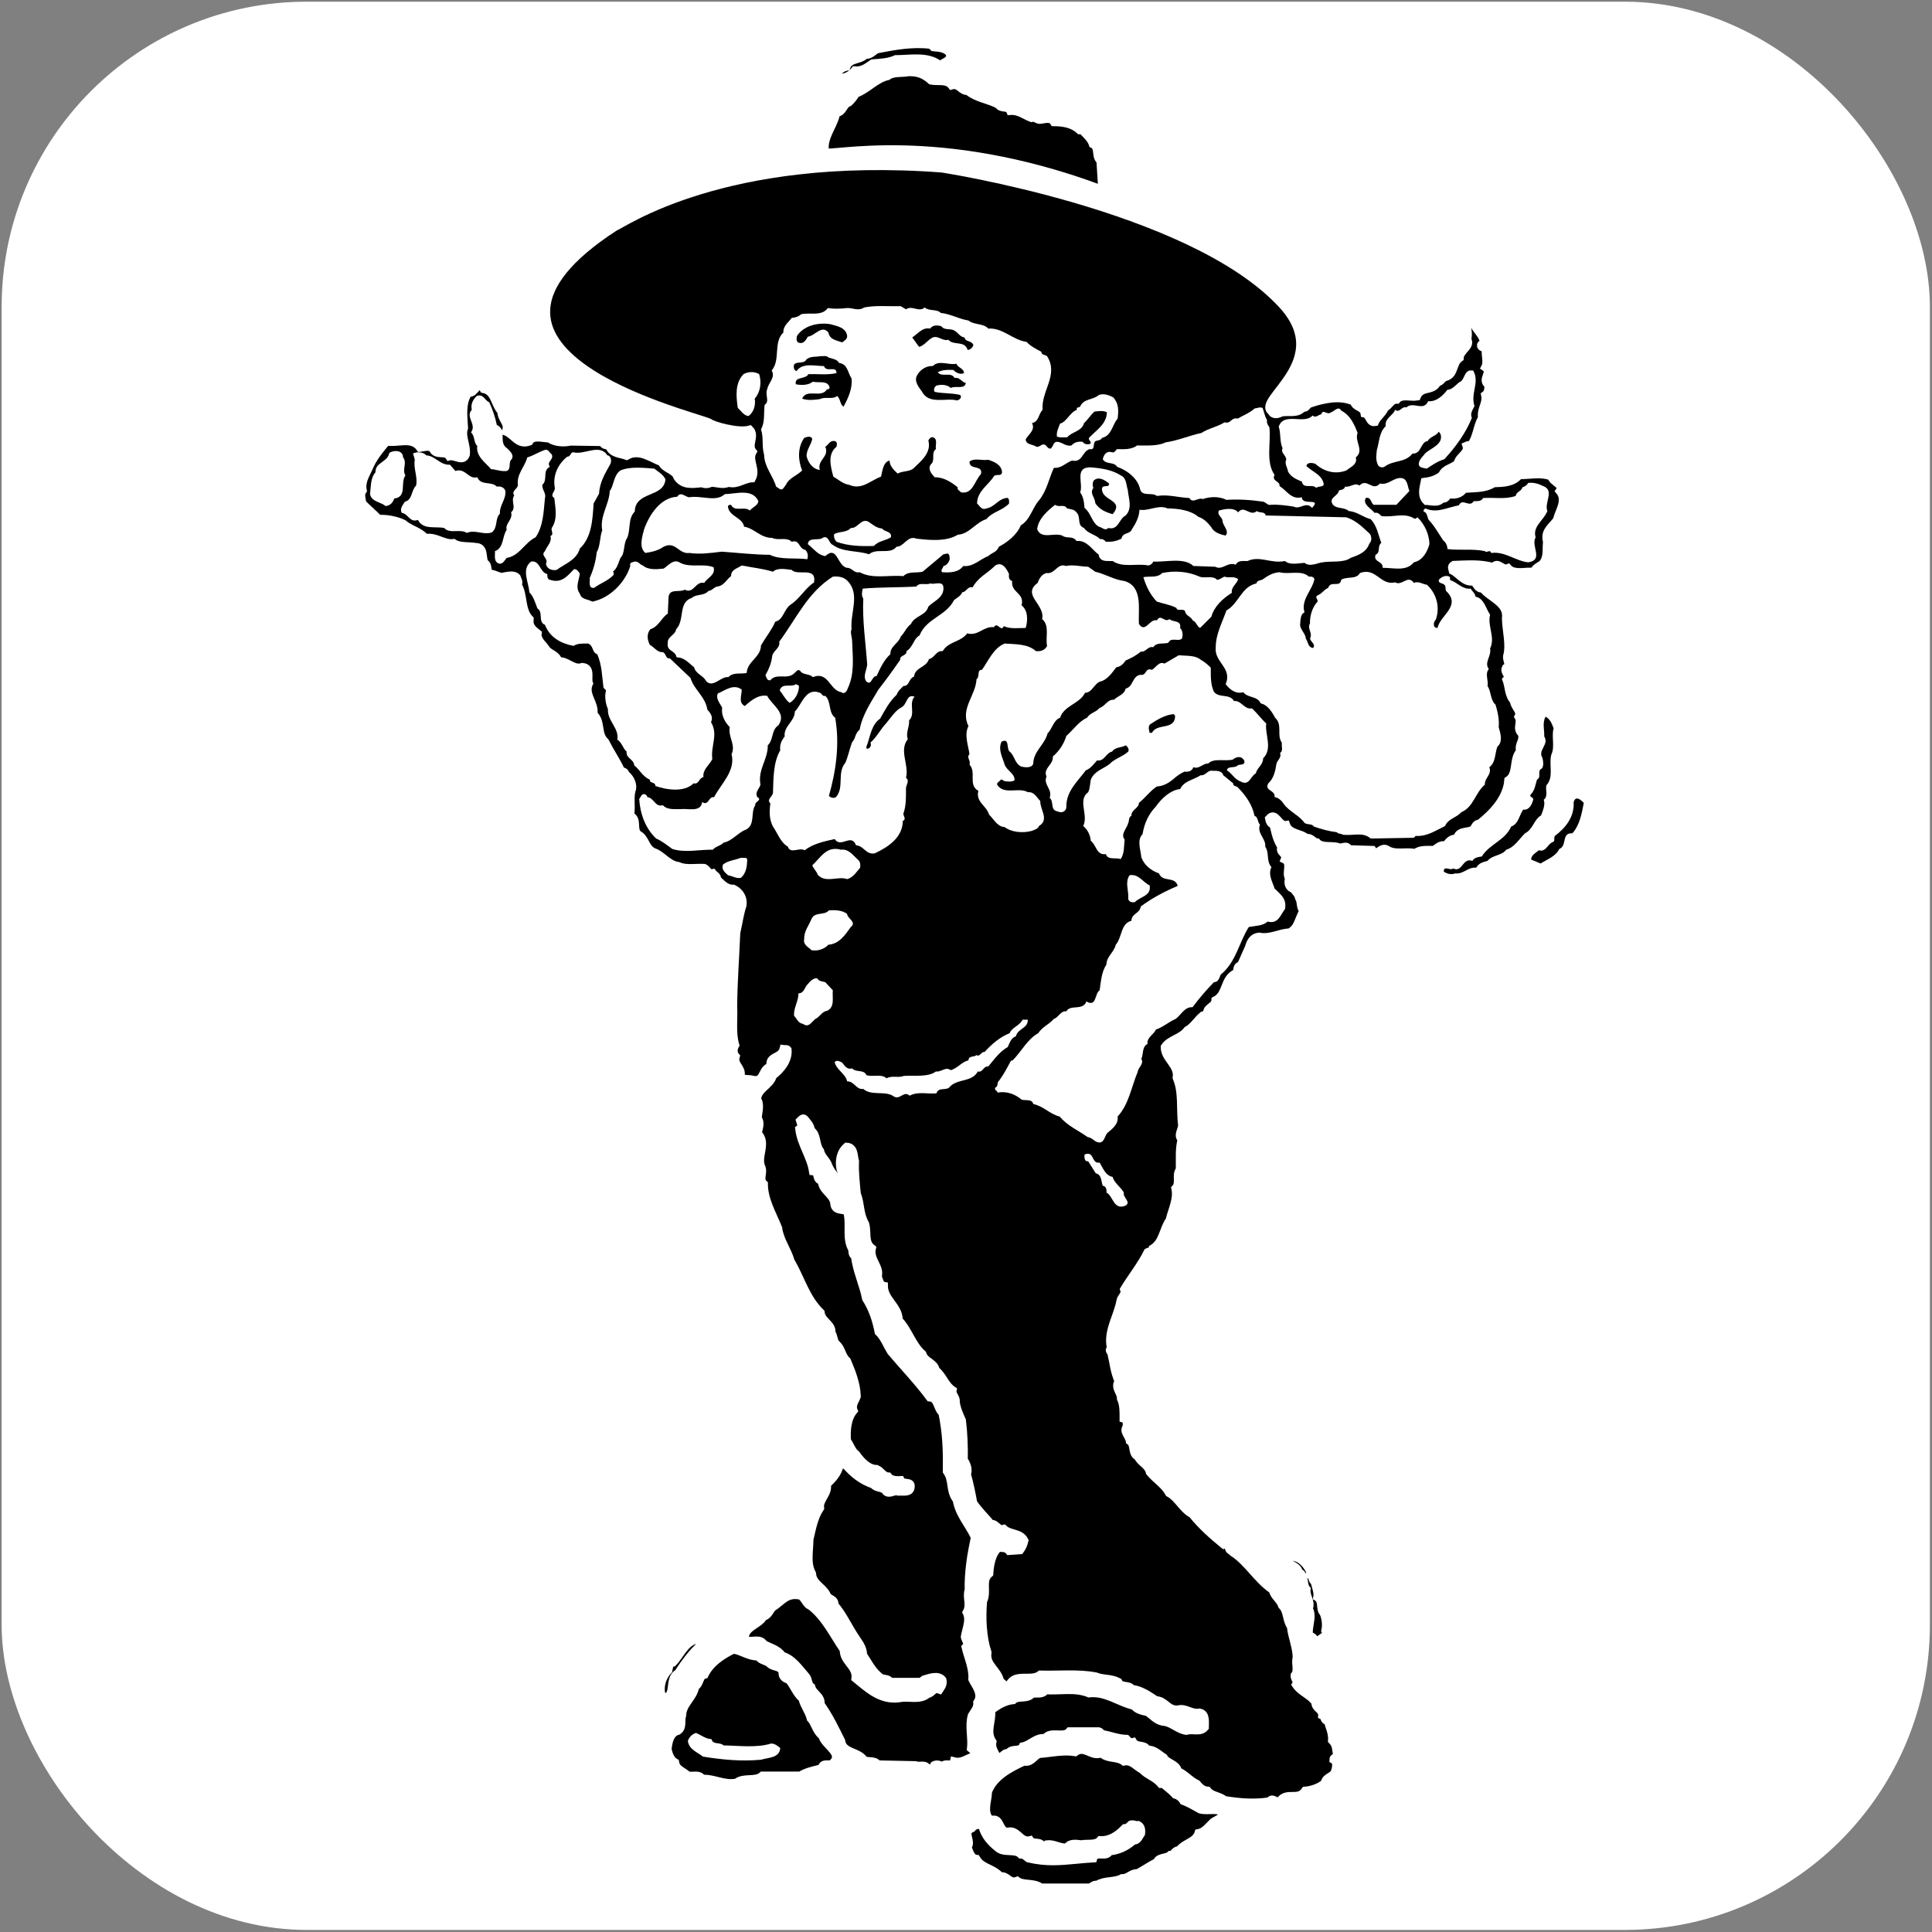 <svg width="513" height="513" viewBox="0 0 513 513" fill="none" xmlns="http://www.w3.org/2000/svg">
<rect x="0" y="0" width="513" height="513" fill="#808080" stroke="none"/>
<rect x="0.437" y="0.449" width="512" height="512" rx="81" fill="white"/>
<path d="M247.468 12.955L247.597 13.083L247.778 13.099C247.839 13.104 247.9 13.109 247.961 13.115C249.502 13.247 250.845 13.363 251.694 14.45C251.729 14.829 251.675 15.066 251.598 15.228C251.511 15.408 251.368 15.552 251.144 15.703C250.992 15.805 250.845 15.886 250.674 15.979C250.561 16.041 250.439 16.109 250.298 16.192C250.088 16.315 249.866 16.459 249.651 16.64C247.979 15.412 246.02 15.036 244.056 14.961C243.003 14.921 241.933 14.968 240.893 15.023C240.744 15.031 240.596 15.039 240.449 15.047C239.56 15.095 238.698 15.142 237.867 15.142H237.757L237.657 15.188C235.962 15.972 233.919 16.11 231.685 16.249L231.55 16.257L231.438 16.332C231.238 16.465 231.046 16.597 230.859 16.726C229.625 17.576 228.607 18.277 226.998 18.116L226.732 18.09L226.562 18.296C225.666 19.382 224.74 19.935 223.354 20.124L223.312 20.13L223.272 20.142C222.835 20.279 222.551 20.603 222.355 20.891C222.255 21.037 222.166 21.192 222.088 21.332C222.072 21.359 222.057 21.386 222.043 21.412C221.98 21.525 221.923 21.626 221.864 21.722C221.745 21.915 221.654 22.018 221.582 22.069C221.738 21.785 221.88 21.499 222.016 21.223C222.029 21.197 222.042 21.171 222.054 21.144C222.28 20.686 222.489 20.261 222.731 19.873C223.229 19.074 223.835 18.482 224.899 18.275L225.18 18.221L225.275 17.951C225.608 17.01 226.286 16.679 227.21 16.387C227.335 16.348 227.468 16.308 227.606 16.267C227.958 16.162 228.34 16.049 228.694 15.906C229.135 15.729 229.578 15.491 229.967 15.127C230.682 15.162 231.251 14.871 231.72 14.553C231.891 14.437 232.067 14.303 232.23 14.18C232.306 14.123 232.38 14.068 232.448 14.017C232.66 13.861 232.854 13.73 233.05 13.633C237.548 12.747 242.361 11.888 246.966 12.455L247.468 12.955Z" fill="black" stroke="white"/>
<path d="M246.859 21.817L246.956 21.907L247.086 21.937C247.589 22.052 248.117 22.078 248.617 22.086C248.782 22.088 248.942 22.089 249.099 22.089C249.435 22.09 249.756 22.092 250.079 22.111C251.004 22.169 251.737 22.374 252.262 23.064L252.471 23.34L252.803 23.24C253.23 23.113 253.54 23.137 253.795 23.221C254.066 23.31 254.31 23.477 254.598 23.701C254.649 23.741 254.703 23.784 254.758 23.828C255.24 24.214 255.866 24.715 256.774 24.72C258.02 25.706 259.418 26.257 260.781 26.725C261.045 26.816 261.307 26.903 261.566 26.989C262.682 27.362 263.751 27.719 264.753 28.257C265.25 28.954 266.012 29.047 266.536 29.11C266.573 29.115 266.609 29.119 266.643 29.124C266.951 29.163 267.172 29.202 267.351 29.289C267.505 29.363 267.644 29.481 267.752 29.732L267.895 30.066L268.256 30.033C269.277 29.94 270.136 30.199 270.994 30.587C271.333 30.74 271.661 30.908 272.003 31.083C272.1 31.133 272.199 31.184 272.3 31.235C272.743 31.46 273.209 31.687 273.704 31.87L273.862 31.929L274.023 31.879C274.307 31.793 274.518 31.846 274.797 31.971C274.843 31.991 274.895 32.017 274.953 32.045C275.211 32.17 275.576 32.347 275.977 32.383L276.011 32.386L276.046 32.384C276.409 32.367 276.776 32.306 277.107 32.25L277.154 32.243C277.51 32.184 277.824 32.134 278.116 32.126C278.405 32.119 278.639 32.154 278.838 32.244C279.028 32.33 279.22 32.483 279.398 32.771L279.544 33.008H279.823C282.407 33.008 284.731 33.487 286.318 35.01L286.463 35.15H286.664H287.08C287.15 35.219 287.221 35.289 287.293 35.36C287.719 35.781 288.16 36.215 288.557 36.677C289.067 37.271 289.463 37.865 289.641 38.456L289.706 38.672L289.911 38.767C290.533 39.054 290.659 39.581 290.756 40.442C290.762 40.501 290.769 40.562 290.775 40.625C290.849 41.328 290.946 42.256 291.639 42.91L292.061 49.532C270.521 41.557 252.632 39.399 239.947 39.104C233.533 38.955 228.453 39.282 224.91 39.572C224.206 39.63 223.566 39.685 222.989 39.736C222.11 39.812 221.379 39.876 220.791 39.914C220.305 39.945 219.942 39.957 219.689 39.945C219.65 39.943 219.615 39.941 219.585 39.938C219.369 38.277 219.869 36.8 220.561 35.271C220.717 34.926 220.884 34.577 221.054 34.221C221.618 33.043 222.215 31.797 222.526 30.463C223.452 30.264 223.924 29.623 224.29 29.066C224.324 29.014 224.357 28.963 224.39 28.914C224.766 28.337 225.038 27.918 225.59 27.726L225.685 27.693L225.76 27.626C226.454 27.003 227.079 26.249 227.634 25.314C228.981 24.809 230.177 23.965 231.321 23.157C231.446 23.069 231.569 22.982 231.693 22.895C233.025 21.961 234.319 21.117 235.84 20.761L235.95 20.736L236.038 20.665C236.601 20.214 237.43 20.046 238.416 19.969C238.732 19.944 239.042 19.93 239.355 19.915C239.529 19.907 239.705 19.899 239.884 19.889C240.349 19.863 240.818 19.825 241.244 19.736C242.423 19.707 243.397 19.841 244.28 20.164C245.172 20.491 245.998 21.021 246.859 21.817ZM219.41 39.91C219.41 39.91 219.412 39.91 219.416 39.912C219.412 39.911 219.409 39.91 219.41 39.91Z" fill="black" stroke="white"/>
<mask id="path-4-inside-1_91_330" fill="white">
<path d="M250.17 44.811C250.17 44.811 314.953 54.71 339.538 79.99C355.1 95.572 332.972 106.118 337.603 109.296C338.019 110.402 339.469 110.056 340.093 109.642C341.958 109.158 344.515 110.125 345.897 108.328C347.005 108.605 347.072 107.292 348.041 107.155C351.634 105.978 355.781 105.081 359.446 106.67C359.859 108.397 362.002 107.914 362.278 109.849C363.73 110.125 363.455 112.406 365.112 112.13C365.666 110.747 367.324 109.642 367.74 108.328C368.984 107.706 369.397 106.118 370.918 106.186C372.162 104.665 374.652 105.633 376.241 105.356C377.416 102.453 380.456 104.181 381.7 101.555C382.737 101.486 382.875 100.38 383.844 100.172C386.469 99.412 385.572 96.509 387.646 95.059C387.713 92.986 390.824 92.017 389.649 90.083C390.065 88.561 389.649 86.972 389.166 85.59C389.649 85.312 390.41 85.52 390.962 85.451C391.722 87.593 393.727 88.768 394.004 91.049C393.727 91.395 393.313 91.187 393.175 91.603C393.105 92.502 394.072 92.156 394.487 92.708C394.212 94.436 395.041 96.096 394.28 97.546C396.285 98.861 393.105 100.725 395.109 102.177C395.178 103.008 395.178 104.25 394.28 104.872C394.763 107.222 393.105 108.467 393.45 110.956C392.138 113.167 392.138 115.862 390.685 117.936C390.271 118.214 389.719 118.074 389.303 118.281C389.994 120.355 387.368 121.046 387.022 122.912C385.918 124.225 383.637 124.225 382.875 126.092C381.563 127.199 379.903 127.681 378.244 127.89C377.899 129.618 377.278 131.621 378.728 133.074C379.972 133.074 381.977 133.833 382.875 132.383C383.774 132.796 384.328 131.759 384.535 131.206C386.056 131.691 387.921 131.275 388.682 129.893C391.653 129.618 394.212 129.893 396.631 128.372C399.188 128.303 401.815 128.236 403.403 126.23C406.307 126.23 409.278 125.539 411.904 126.575C412.182 128.165 415.293 128.649 414.049 130.377C416.122 132.934 413.91 135.493 413.357 138.049C411.975 139.915 409.901 141.09 410.729 143.855C410.454 145.928 411.006 148.071 409.418 149.799C408.587 150.283 407.412 150.905 407.274 151.803C405.2 151.458 402.09 152.633 400.432 150.766C398.772 151.458 397.874 148.831 396.491 150.49C393.035 149.522 389.787 149.799 385.985 149.937C385.156 150.421 385.572 150.974 385.71 151.596C387.438 152.427 388.821 154.914 391.307 154.43C392.138 155.191 392.277 156.503 393.659 156.296C395.594 158.853 400.432 160.097 399.809 164.244C399.879 167.633 400.984 171.156 400.087 174.336C400.016 175.372 401.053 176.755 399.809 177.309C399.118 178.691 401.124 179.312 399.947 180.487C400.638 182.353 400.5 184.703 401.953 186.155C401.953 187.677 403.956 188.781 403.127 190.302C404.094 191.891 402.435 193.343 403.956 194.725C404.785 196.522 402.919 197.766 403.61 199.427C401.537 201.568 402.99 205.508 400.432 207.166C400.087 211.868 396.424 215.806 392.829 218.64C391.653 218.64 391.722 219.746 390.962 220.299C389.58 221.059 387.23 220.368 386.815 222.649C385.365 222.441 384.674 223.409 383.844 224.446C382.462 224.031 381.7 225.068 380.734 225.621C378.935 225.621 377.071 225.413 375.756 226.45C373.269 225.828 370.366 227.003 368.085 225.413C366.565 224.722 365.528 227.556 364.421 225.621L358.131 225.413C357.58 223.963 356.127 225.482 355.16 224.791C353.362 224.377 350.943 225 349.699 223.618C348.732 223.547 348.109 222.165 346.866 222.441C345.344 221.059 342.374 221.405 341.543 218.985C339.469 219.331 338.778 215.184 336.912 217.327C337.05 218.018 337.258 218.847 338.087 218.985C338.572 221.059 338.986 223.132 340.23 224.93C339.402 226.45 341.75 226.588 341.059 228.247C342.994 229.147 341.197 231.912 342.234 233.224C341.821 234.331 342.096 235.781 343.41 236.059C343.894 236.818 344.653 237.371 344.861 238.407C345.552 239.515 345.068 240.897 346.036 241.863C344.793 243.729 344.653 246.494 342.374 247.531C339.538 247.669 337.19 249.259 334.286 248.637C332.627 248.846 332.006 250.019 331.59 251.471L329.447 256.309C328.343 256.378 328.55 257.553 328.272 258.313C324.816 259.696 325.853 263.981 322.675 265.571C322.605 267.368 320.186 267.299 320.462 269.235L319.358 269.581C317.905 270.754 316.868 272.621 315.211 273.519C313.619 275.662 310.509 275.938 309.197 278.012C309.197 281.191 312.928 282.781 312.375 286.169C314.036 290.107 313.274 294.6 313.828 298.747C313.828 299.992 312.514 301.443 313.69 302.548C312.999 305.176 313.274 307.663 313.205 310.566C312.03 312.088 313.412 314.091 312.03 315.544C312.653 318.584 311.131 321.141 310.509 323.975C308.781 326.325 308.781 329.781 306.087 331.441C306.155 332.269 305.188 332.132 304.705 332.407C302.906 336.001 300.418 339.044 298.414 342.36C298.897 343.742 297.653 344.295 297.447 345.401C296.686 349.687 293.852 353.488 294.958 358.119C294.059 358.603 295.234 359.088 295.096 359.639C295.719 362.198 295.858 364.409 296.962 366.759C295.787 368.487 297.653 369.731 297.586 371.389C298.344 372.979 298.277 375.053 298.277 376.713C299.313 376.988 299.105 378.025 299.105 378.854C298.068 380.098 299.796 381.342 299.934 382.656C301.387 383.625 300.35 385.973 302.078 386.803C302.837 388.463 304.843 389.014 305.256 390.95C306.916 392.955 309.197 394.267 310.372 396.479C312.859 397.861 314.036 400.833 316.522 402.078C318.941 405.119 321.914 407.745 324.955 410.235C325.578 410.026 325.924 410.51 326.269 410.856C326.061 411.617 327.097 411.892 327.306 412.238C331.383 414.864 333.802 419.495 337.881 422.191C338.227 423.919 339.815 424.679 340.368 426.338C341.888 427.86 341.475 430.279 342.719 431.936C342.994 434.839 344.24 437.258 344.24 440.23C343.756 441.683 344.793 443.617 343.686 444.861C343.616 445.83 344.653 446.451 344.031 447.35C345.413 449.423 347.833 450.045 349.215 452.051C349.146 453.779 351.081 453.779 351.013 455.507C351.772 455.782 351.497 457.026 352.534 457.026C352.947 458.685 353.778 460.205 353.638 462.141C354.883 463.385 354.675 464.629 355.021 466.288C354.607 466.633 353.984 466.633 353.984 467.257C355.16 467.877 354.675 469.676 354.33 470.573C353.708 471.817 351.911 471.817 351.705 473.407C350.322 474.582 348.316 475.273 346.521 475.411C344.653 478.245 341.612 475.411 339.747 478.245C338.71 478.591 337.881 477.001 337.05 478.245C332.765 478.867 329.102 478.522 325.162 477.899C323.78 476.724 321.777 476.863 320.669 475.411C319.358 475.342 318.528 474.444 317.837 473.614C315.902 472.716 314.656 470.988 312.859 470.297C312.514 468.294 309.749 468.085 309.058 466.633C307.537 465.666 306.5 464.422 304.565 464.492C304.013 462.97 301.8 464.007 300.903 462.486C300.142 462.694 299.589 462.21 299.105 461.657C296.756 461.588 294.683 460.691 292.469 460.345C292.402 459.999 292.056 459.722 291.778 459.654H283.969C282.517 461.519 278.924 459.376 277.541 461.45C274.984 461.173 273.808 463.177 271.528 463.661C270.837 465.183 268.624 463.938 267.727 465.458C266.483 465.113 266.137 466.979 264.755 466.426C264.131 465.251 263.234 463.938 263.58 462.486C261.781 459.791 263.58 457.026 263.234 454.192C264.892 452.879 266.828 451.705 269.039 451.497C270.284 450.252 272.771 451.427 274.015 449.838C275.19 449.561 276.918 450.183 277.541 448.87C281.411 449.147 285.558 448.179 289.153 449.7C293.784 449.216 297.031 452.119 301.109 453.017C301.8 454.054 303.39 454.4 304.705 454.676C306.362 455.852 307.191 457.164 309.403 457.302C311.409 457.717 312.928 459.376 315.002 459.654C316.8 459.1 318.666 460.205 319.978 458.685C319.978 457.164 320.324 455.022 318.528 454.676C316.315 455.091 314.865 453.294 312.859 453.847C310.027 454.124 309.611 451.566 306.916 451.36C304.911 450.045 302.977 448.663 300.558 448.386C299.727 447.142 297.653 448.11 296.962 446.522C294.958 445.485 293.022 445.898 290.949 445.069C286.181 444.17 281.343 444.723 276.227 444.585C273.877 446.522 269.522 443.963 267.933 447.35C266.896 448.041 266.344 446.728 265.583 446.382C265.1 443.411 261.712 442.166 262.265 438.779C260.883 434.426 260.745 429.794 261.09 425.163C262.403 422.605 260.537 419.633 262.749 417.838C262.889 415.555 263.372 412.654 265.1 411.063C266.137 411.063 267.242 410.994 267.933 411.892L270.905 411.685C271.458 410.926 271.874 410.026 272.08 409.058C270.905 406.779 268.211 407.47 266.55 405.879C264.892 406.363 264.684 404.428 263.095 404.566C261.712 402.769 259.778 401.041 258.464 398.967C258.05 396.617 257.497 393.853 256.806 391.503C257.289 390.12 256.736 388.738 255.977 387.632C256.045 384.316 255.906 380.582 255.492 377.195C254.8 375.606 254.042 374.016 253.833 372.22C254.042 370.975 252.727 370.353 253.005 369.11C250.999 367.795 250.377 365.238 248.512 363.787C248.167 361.713 245.539 361.507 244.986 359.501C242.221 357.082 241.255 353.142 238.697 350.516C238.697 346.784 234.756 345.125 234.756 341.392C233.581 341.185 233.581 339.872 233.098 339.044C233.927 336.279 230.887 334.619 231.578 331.441C229.434 329.85 230.471 327.085 229.78 324.943C228.259 322.385 228.605 319.551 227.568 316.994C227.293 314.022 226.947 311.188 227.086 308.354C226.67 306.904 226.947 304.553 224.803 304.415C223.006 305.935 222.661 308.493 223.146 310.566C223.492 311.397 224.458 312.779 223.63 313.331C221.97 312.916 220.865 311.257 220.103 309.737C219.69 308.147 218.168 307.25 217.823 305.59C216.509 303.931 217.131 301.235 215.336 300.06C215.336 298.885 214.367 297.987 213.676 297.088C213.192 296.604 212.708 297.228 212.362 297.573C212.571 298.265 213.053 299.231 212.155 299.784C212.639 303.862 215.198 307.041 215.818 311.051C217.617 311.188 216.372 313.4 218.168 313.538C218.1 316.235 221.418 317.132 221.486 319.828C221.902 322.247 225.149 320.45 225.08 322.662C225.633 325.634 224.596 329.022 226.256 331.787C226.256 332.478 226.256 333.169 226.947 333.582C227.431 337.522 229.159 341.047 229.918 344.848C231.646 347.544 232.615 350.516 233.236 353.695C234.756 355.147 235.448 357.22 236.553 358.948C239.872 362.889 243.742 366.897 246.852 371.113C249.065 371.251 248.719 373.948 250.17 375.191C251.277 380.444 251.414 385.075 251.345 390.673C253.072 393.023 252.036 395.926 253.971 398.276C254.594 402.147 257.22 404.773 258.809 408.229C257.843 412.514 257.014 417.629 257.152 422.191C256.461 424.126 257.772 426.132 256.597 428.135C257.634 430.139 256.461 432.558 256.115 434.632C256.322 435.6 257.289 436.5 256.322 437.397C257.014 440.23 258.325 442.926 258.118 445.898C258.947 447.626 260.953 449.838 259.433 452.051C259.571 453.433 258.671 454.4 257.98 455.507C257.152 458.339 258.118 461.45 257.772 464.283C258.464 464.838 258.809 465.458 258.809 466.288C256.874 466.566 255.561 468.223 253.28 467.602C252.934 469.33 250.793 467.602 250.17 469.122C249.617 468.43 248.719 468.294 248.028 468.639C247.75 469.398 246.852 469.676 246.161 469.26C245.402 468.294 243.949 469.122 243.05 468.639L233.098 468.43C232.199 467.186 230.542 467.877 229.434 467.257C227.914 464.905 223.837 465.458 223.421 462.279C221.764 458.963 220.242 455.713 217.962 452.533C218.168 450.252 216.027 449.838 215.473 447.904C214.506 447.28 214.781 445.898 214.021 445.069C212.362 443.202 210.427 440.301 207.733 439.61C206.696 437.95 204.552 437.397 202.895 436.567C201.787 434.701 199.646 436.083 197.918 435.463C197.295 432.075 201.512 431.661 202.756 429.31C203.861 429.103 204.414 427.86 205.036 426.96C207.455 425.508 208.631 423.228 211.88 423.642C213.608 423.713 213.745 425.992 215.197 426.477C219.137 429.517 221.211 434.08 223.975 438.088C223.905 441.338 227.499 442.374 227.086 445.691C230.333 448.317 233.72 451.635 238.697 451.014C241.323 450.46 244.227 451.705 246.368 449.838C247.612 449.7 247.75 448.11 249.478 448.732C250.031 447.904 250.586 447.142 250.308 446.036C249.065 444.516 246.784 445.485 245.331 445.898L244.502 446.522H236.417C236 445.691 234.896 445.76 234.065 445.552C231.715 443.894 230.749 441.683 229.227 439.401C229.227 437.397 227.984 436.083 226.947 434.426C225.149 431.661 223.698 428.48 221.624 426.132C221.831 424.404 219.896 424.679 219.483 423.297C218.308 421.154 215.889 420.532 215.681 417.838C214.161 415.073 214.99 411.892 214.99 408.713C215.681 405.879 216.164 402.907 217.823 400.419C217.477 398.139 220.103 396.686 219.62 394.129C221.14 392.747 222.455 391.295 222.939 389.291C223.492 388.738 223.975 388.945 224.596 389.154C226.67 391.503 228.881 393.231 231.924 394.267C232.683 395.375 234.55 394.82 235.242 396.134C236.278 396.963 237.245 395.72 238.558 396.134C239.802 395.995 241.737 396.617 241.875 394.82C242.083 393.023 239.802 394.267 239.181 392.955C237.936 393.023 236.553 392.955 235.862 391.986C234.48 391.919 234.065 390.536 232.752 389.982C230.542 390.051 228.468 387.701 227.431 386.181C226.186 385.282 225.84 383.692 224.942 382.517C224.803 379.753 224.942 376.713 226.74 374.569C226.117 373.117 227.153 371.942 227.568 370.767C227.431 367.312 226.186 364.272 224.942 361.298C223.63 360.192 223.559 358.257 222.315 357.014C221.278 356.253 221.556 354.801 220.795 353.834C221.211 351.691 218.168 350.794 217.962 348.512C213.953 344.573 212.778 339.595 210.014 334.897C209.183 331.923 207.042 329.159 206.696 326.118C205.175 322.316 202.895 318.584 202.895 314.368C201.442 313.193 202.962 311.397 202.203 309.875C200.958 306.904 203.931 303.448 201.234 300.89C201.512 299.715 202.203 298.056 201.234 296.95C201.374 295.36 202.065 293.148 201.096 291.973C201.096 289.14 204.623 288.243 205.243 285.684C207.317 284.095 209.461 281.606 209.183 278.703C208.906 278.357 208.424 278.566 208.008 278.496C207.387 281.053 203.931 280.154 204.552 283.196C202.133 283.679 202.962 287.343 199.921 286.651C198.815 286.237 197.087 286.86 196.742 285.478C197.087 283.472 194.737 282.643 195.429 280.5C194.668 279.603 194.737 278.496 195.292 277.529C194.323 274.141 194.946 270.547 194.737 267.091C194.808 260.732 195.292 253.959 195.567 247.669C196.12 245.25 196.465 242.693 197.227 240.343C197.502 238.407 196.465 236.75 194.737 235.919C192.802 235.988 191.627 234.537 190.453 233.431C190.59 232.603 189.692 232.325 189.278 231.772C188.034 232.049 187.896 230.805 186.998 230.39C184.924 230.252 182.089 230.805 180.154 229.906C177.251 229.493 175.939 226.934 173.381 226.105C171.308 225 171.446 222.441 169.373 221.474C167.99 219.884 169.58 217.603 167.367 216.497C167.852 213.941 167.09 211.59 167.92 209.378C168.127 207.927 167.161 206.268 166.054 205.508C166.124 204.61 165.017 205.024 164.742 204.194C163.634 201.846 161.977 199.427 160.733 196.937C158.451 194.794 159.904 191.615 157.623 189.61C158.176 186.708 155.065 184.496 156.448 181.456C155.895 180.211 157.207 177.238 154.649 177.031C152.161 177.861 150.711 175.303 148.292 175.511C147.876 173.853 146.148 173.575 145.181 172.538C144.49 171.225 142.554 170.052 142.83 168.184C141.448 167.078 140.48 166.318 140.689 164.383C138.27 161.894 139.236 158.024 137.508 155.259C137.992 154.568 137.44 153.877 137.233 153.255C136.404 152.427 134.882 152.84 133.914 152.978C132.877 153.463 131.633 152.427 130.389 152.287C129.007 151.872 129.976 150.144 128.73 149.453C127.902 148.071 128.868 145.169 126.242 145.169C124.308 144.824 122.095 145.237 120.436 144.133C117.671 144.478 115.874 142.265 112.971 142.818C111.451 140.952 108.824 140.537 107.167 139.016C105.161 138.049 102.742 137.634 100.53 137.703C98.941 136.044 97.49 134.939 96.245 133.556C96.108 132.383 95.624 131.275 96.383 130.239C95.899 128.096 97.074 126.23 97.904 124.434C99.01 121.669 100.876 119.456 102.674 117.314C105.646 117.868 109.377 115.931 111.521 118.972C112.696 118.834 113.801 118.35 114.838 119.111C115.668 121.324 118.226 119.596 119.262 121.253C120.852 120.839 122.855 122.912 123.755 120.769C124.101 118.214 122.44 116 123.271 113.65C123.132 110.54 122.51 107.015 124.446 104.32C126.242 104.803 126.865 100.725 128.385 103.353C131.426 103.974 131.22 107.292 133.086 109.296C132.948 111.302 135.296 112.475 134.19 114.618C136.471 115.449 137.508 118.419 140.551 117.314C141.517 115.517 144.145 116.486 145.802 116.486C147.323 117.59 149.674 117.728 151.47 117.314L160.109 117.452C160.042 118.489 161.286 118.074 161.77 118.627C162.529 120.562 164.742 120.493 166.399 121.115C169.718 119.18 172.828 121.737 175.661 122.774C176.492 124.709 179.186 124.709 179.808 126.714C181.33 128.994 183.817 128.649 186.306 128.372C187.205 128.718 187.964 128.718 188.793 128.236C190.315 128.236 191.973 128.994 193.425 128.236C195.774 128.927 197.502 127.128 199.714 127.059C201.028 124.571 198.609 122.221 199.921 119.941C198.402 118.074 200.821 115.724 199.093 113.996C195.983 114.895 189.139 112.89 188.309 112.13C182.851 109.78 112.794 93.063 163.22 60.362C165.017 59.809 192.01 40.372 250.17 44.811Z"/>
</mask>
<path d="M250.17 44.811C250.17 44.811 314.953 54.71 339.538 79.99C355.1 95.572 332.972 106.118 337.603 109.296C338.019 110.402 339.469 110.056 340.093 109.642C341.958 109.158 344.515 110.125 345.897 108.328C347.005 108.605 347.072 107.292 348.041 107.155C351.634 105.978 355.781 105.081 359.446 106.67C359.859 108.397 362.002 107.914 362.278 109.849C363.73 110.125 363.455 112.406 365.112 112.13C365.666 110.747 367.324 109.642 367.74 108.328C368.984 107.706 369.397 106.118 370.918 106.186C372.162 104.665 374.652 105.633 376.241 105.356C377.416 102.453 380.456 104.181 381.7 101.555C382.737 101.486 382.875 100.38 383.844 100.172C386.469 99.412 385.572 96.509 387.646 95.059C387.713 92.986 390.824 92.017 389.649 90.083C390.065 88.561 389.649 86.972 389.166 85.59C389.649 85.312 390.41 85.52 390.962 85.451C391.722 87.593 393.727 88.768 394.004 91.049C393.727 91.395 393.313 91.187 393.175 91.603C393.105 92.502 394.072 92.156 394.487 92.708C394.212 94.436 395.041 96.096 394.28 97.546C396.285 98.861 393.105 100.725 395.109 102.177C395.178 103.008 395.178 104.25 394.28 104.872C394.763 107.222 393.105 108.467 393.45 110.956C392.138 113.167 392.138 115.862 390.685 117.936C390.271 118.214 389.719 118.074 389.303 118.281C389.994 120.355 387.368 121.046 387.022 122.912C385.918 124.225 383.637 124.225 382.875 126.092C381.563 127.199 379.903 127.681 378.244 127.89C377.899 129.618 377.278 131.621 378.728 133.074C379.972 133.074 381.977 133.833 382.875 132.383C383.774 132.796 384.328 131.759 384.535 131.206C386.056 131.691 387.921 131.275 388.682 129.893C391.653 129.618 394.212 129.893 396.631 128.372C399.188 128.303 401.815 128.236 403.403 126.23C406.307 126.23 409.278 125.539 411.904 126.575C412.182 128.165 415.293 128.649 414.049 130.377C416.122 132.934 413.91 135.493 413.357 138.049C411.975 139.915 409.901 141.09 410.729 143.855C410.454 145.928 411.006 148.071 409.418 149.799C408.587 150.283 407.412 150.905 407.274 151.803C405.2 151.458 402.09 152.633 400.432 150.766C398.772 151.458 397.874 148.831 396.491 150.49C393.035 149.522 389.787 149.799 385.985 149.937C385.156 150.421 385.572 150.974 385.71 151.596C387.438 152.427 388.821 154.914 391.307 154.43C392.138 155.191 392.277 156.503 393.659 156.296C395.594 158.853 400.432 160.097 399.809 164.244C399.879 167.633 400.984 171.156 400.087 174.336C400.016 175.372 401.053 176.755 399.809 177.309C399.118 178.691 401.124 179.312 399.947 180.487C400.638 182.353 400.5 184.703 401.953 186.155C401.953 187.677 403.956 188.781 403.127 190.302C404.094 191.891 402.435 193.343 403.956 194.725C404.785 196.522 402.919 197.766 403.61 199.427C401.537 201.568 402.99 205.508 400.432 207.166C400.087 211.868 396.424 215.806 392.829 218.64C391.653 218.64 391.722 219.746 390.962 220.299C389.58 221.059 387.23 220.368 386.815 222.649C385.365 222.441 384.674 223.409 383.844 224.446C382.462 224.031 381.7 225.068 380.734 225.621C378.935 225.621 377.071 225.413 375.756 226.45C373.269 225.828 370.366 227.003 368.085 225.413C366.565 224.722 365.528 227.556 364.421 225.621L358.131 225.413C357.58 223.963 356.127 225.482 355.16 224.791C353.362 224.377 350.943 225 349.699 223.618C348.732 223.547 348.109 222.165 346.866 222.441C345.344 221.059 342.374 221.405 341.543 218.985C339.469 219.331 338.778 215.184 336.912 217.327C337.05 218.018 337.258 218.847 338.087 218.985C338.572 221.059 338.986 223.132 340.23 224.93C339.402 226.45 341.75 226.588 341.059 228.247C342.994 229.147 341.197 231.912 342.234 233.224C341.821 234.331 342.096 235.781 343.41 236.059C343.894 236.818 344.653 237.371 344.861 238.407C345.552 239.515 345.068 240.897 346.036 241.863C344.793 243.729 344.653 246.494 342.374 247.531C339.538 247.669 337.19 249.259 334.286 248.637C332.627 248.846 332.006 250.019 331.59 251.471L329.447 256.309C328.343 256.378 328.55 257.553 328.272 258.313C324.816 259.696 325.853 263.981 322.675 265.571C322.605 267.368 320.186 267.299 320.462 269.235L319.358 269.581C317.905 270.754 316.868 272.621 315.211 273.519C313.619 275.662 310.509 275.938 309.197 278.012C309.197 281.191 312.928 282.781 312.375 286.169C314.036 290.107 313.274 294.6 313.828 298.747C313.828 299.992 312.514 301.443 313.69 302.548C312.999 305.176 313.274 307.663 313.205 310.566C312.03 312.088 313.412 314.091 312.03 315.544C312.653 318.584 311.131 321.141 310.509 323.975C308.781 326.325 308.781 329.781 306.087 331.441C306.155 332.269 305.188 332.132 304.705 332.407C302.906 336.001 300.418 339.044 298.414 342.36C298.897 343.742 297.653 344.295 297.447 345.401C296.686 349.687 293.852 353.488 294.958 358.119C294.059 358.603 295.234 359.088 295.096 359.639C295.719 362.198 295.858 364.409 296.962 366.759C295.787 368.487 297.653 369.731 297.586 371.389C298.344 372.979 298.277 375.053 298.277 376.713C299.313 376.988 299.105 378.025 299.105 378.854C298.068 380.098 299.796 381.342 299.934 382.656C301.387 383.625 300.35 385.973 302.078 386.803C302.837 388.463 304.843 389.014 305.256 390.95C306.916 392.955 309.197 394.267 310.372 396.479C312.859 397.861 314.036 400.833 316.522 402.078C318.941 405.119 321.914 407.745 324.955 410.235C325.578 410.026 325.924 410.51 326.269 410.856C326.061 411.617 327.097 411.892 327.306 412.238C331.383 414.864 333.802 419.495 337.881 422.191C338.227 423.919 339.815 424.679 340.368 426.338C341.888 427.86 341.475 430.279 342.719 431.936C342.994 434.839 344.24 437.258 344.24 440.23C343.756 441.683 344.793 443.617 343.686 444.861C343.616 445.83 344.653 446.451 344.031 447.35C345.413 449.423 347.833 450.045 349.215 452.051C349.146 453.779 351.081 453.779 351.013 455.507C351.772 455.782 351.497 457.026 352.534 457.026C352.947 458.685 353.778 460.205 353.638 462.141C354.883 463.385 354.675 464.629 355.021 466.288C354.607 466.633 353.984 466.633 353.984 467.257C355.16 467.877 354.675 469.676 354.33 470.573C353.708 471.817 351.911 471.817 351.705 473.407C350.322 474.582 348.316 475.273 346.521 475.411C344.653 478.245 341.612 475.411 339.747 478.245C338.71 478.591 337.881 477.001 337.05 478.245C332.765 478.867 329.102 478.522 325.162 477.899C323.78 476.724 321.777 476.863 320.669 475.411C319.358 475.342 318.528 474.444 317.837 473.614C315.902 472.716 314.656 470.988 312.859 470.297C312.514 468.294 309.749 468.085 309.058 466.633C307.537 465.666 306.5 464.422 304.565 464.492C304.013 462.97 301.8 464.007 300.903 462.486C300.142 462.694 299.589 462.21 299.105 461.657C296.756 461.588 294.683 460.691 292.469 460.345C292.402 459.999 292.056 459.722 291.778 459.654H283.969C282.517 461.519 278.924 459.376 277.541 461.45C274.984 461.173 273.808 463.177 271.528 463.661C270.837 465.183 268.624 463.938 267.727 465.458C266.483 465.113 266.137 466.979 264.755 466.426C264.131 465.251 263.234 463.938 263.58 462.486C261.781 459.791 263.58 457.026 263.234 454.192C264.892 452.879 266.828 451.705 269.039 451.497C270.284 450.252 272.771 451.427 274.015 449.838C275.19 449.561 276.918 450.183 277.541 448.87C281.411 449.147 285.558 448.179 289.153 449.7C293.784 449.216 297.031 452.119 301.109 453.017C301.8 454.054 303.39 454.4 304.705 454.676C306.362 455.852 307.191 457.164 309.403 457.302C311.409 457.717 312.928 459.376 315.002 459.654C316.8 459.1 318.666 460.205 319.978 458.685C319.978 457.164 320.324 455.022 318.528 454.676C316.315 455.091 314.865 453.294 312.859 453.847C310.027 454.124 309.611 451.566 306.916 451.36C304.911 450.045 302.977 448.663 300.558 448.386C299.727 447.142 297.653 448.11 296.962 446.522C294.958 445.485 293.022 445.898 290.949 445.069C286.181 444.17 281.343 444.723 276.227 444.585C273.877 446.522 269.522 443.963 267.933 447.35C266.896 448.041 266.344 446.728 265.583 446.382C265.1 443.411 261.712 442.166 262.265 438.779C260.883 434.426 260.745 429.794 261.09 425.163C262.403 422.605 260.537 419.633 262.749 417.838C262.889 415.555 263.372 412.654 265.1 411.063C266.137 411.063 267.242 410.994 267.933 411.892L270.905 411.685C271.458 410.926 271.874 410.026 272.08 409.058C270.905 406.779 268.211 407.47 266.55 405.879C264.892 406.363 264.684 404.428 263.095 404.566C261.712 402.769 259.778 401.041 258.464 398.967C258.05 396.617 257.497 393.853 256.806 391.503C257.289 390.12 256.736 388.738 255.977 387.632C256.045 384.316 255.906 380.582 255.492 377.195C254.8 375.606 254.042 374.016 253.833 372.22C254.042 370.975 252.727 370.353 253.005 369.11C250.999 367.795 250.377 365.238 248.512 363.787C248.167 361.713 245.539 361.507 244.986 359.501C242.221 357.082 241.255 353.142 238.697 350.516C238.697 346.784 234.756 345.125 234.756 341.392C233.581 341.185 233.581 339.872 233.098 339.044C233.927 336.279 230.887 334.619 231.578 331.441C229.434 329.85 230.471 327.085 229.78 324.943C228.259 322.385 228.605 319.551 227.568 316.994C227.293 314.022 226.947 311.188 227.086 308.354C226.67 306.904 226.947 304.553 224.803 304.415C223.006 305.935 222.661 308.493 223.146 310.566C223.492 311.397 224.458 312.779 223.63 313.331C221.97 312.916 220.865 311.257 220.103 309.737C219.69 308.147 218.168 307.25 217.823 305.59C216.509 303.931 217.131 301.235 215.336 300.06C215.336 298.885 214.367 297.987 213.676 297.088C213.192 296.604 212.708 297.228 212.362 297.573C212.571 298.265 213.053 299.231 212.155 299.784C212.639 303.862 215.198 307.041 215.818 311.051C217.617 311.188 216.372 313.4 218.168 313.538C218.1 316.235 221.418 317.132 221.486 319.828C221.902 322.247 225.149 320.45 225.08 322.662C225.633 325.634 224.596 329.022 226.256 331.787C226.256 332.478 226.256 333.169 226.947 333.582C227.431 337.522 229.159 341.047 229.918 344.848C231.646 347.544 232.615 350.516 233.236 353.695C234.756 355.147 235.448 357.22 236.553 358.948C239.872 362.889 243.742 366.897 246.852 371.113C249.065 371.251 248.719 373.948 250.17 375.191C251.277 380.444 251.414 385.075 251.345 390.673C253.072 393.023 252.036 395.926 253.971 398.276C254.594 402.147 257.22 404.773 258.809 408.229C257.843 412.514 257.014 417.629 257.152 422.191C256.461 424.126 257.772 426.132 256.597 428.135C257.634 430.139 256.461 432.558 256.115 434.632C256.322 435.6 257.289 436.5 256.322 437.397C257.014 440.23 258.325 442.926 258.118 445.898C258.947 447.626 260.953 449.838 259.433 452.051C259.571 453.433 258.671 454.4 257.98 455.507C257.152 458.339 258.118 461.45 257.772 464.283C258.464 464.838 258.809 465.458 258.809 466.288C256.874 466.566 255.561 468.223 253.28 467.602C252.934 469.33 250.793 467.602 250.17 469.122C249.617 468.43 248.719 468.294 248.028 468.639C247.75 469.398 246.852 469.676 246.161 469.26C245.402 468.294 243.949 469.122 243.05 468.639L233.098 468.43C232.199 467.186 230.542 467.877 229.434 467.257C227.914 464.905 223.837 465.458 223.421 462.279C221.764 458.963 220.242 455.713 217.962 452.533C218.168 450.252 216.027 449.838 215.473 447.904C214.506 447.28 214.781 445.898 214.021 445.069C212.362 443.202 210.427 440.301 207.733 439.61C206.696 437.95 204.552 437.397 202.895 436.567C201.787 434.701 199.646 436.083 197.918 435.463C197.295 432.075 201.512 431.661 202.756 429.31C203.861 429.103 204.414 427.86 205.036 426.96C207.455 425.508 208.631 423.228 211.88 423.642C213.608 423.713 213.745 425.992 215.197 426.477C219.137 429.517 221.211 434.08 223.975 438.088C223.905 441.338 227.499 442.374 227.086 445.691C230.333 448.317 233.72 451.635 238.697 451.014C241.323 450.46 244.227 451.705 246.368 449.838C247.612 449.7 247.75 448.11 249.478 448.732C250.031 447.904 250.586 447.142 250.308 446.036C249.065 444.516 246.784 445.485 245.331 445.898L244.502 446.522H236.417C236 445.691 234.896 445.76 234.065 445.552C231.715 443.894 230.749 441.683 229.227 439.401C229.227 437.397 227.984 436.083 226.947 434.426C225.149 431.661 223.698 428.48 221.624 426.132C221.831 424.404 219.896 424.679 219.483 423.297C218.308 421.154 215.889 420.532 215.681 417.838C214.161 415.073 214.99 411.892 214.99 408.713C215.681 405.879 216.164 402.907 217.823 400.419C217.477 398.139 220.103 396.686 219.62 394.129C221.14 392.747 222.455 391.295 222.939 389.291C223.492 388.738 223.975 388.945 224.596 389.154C226.67 391.503 228.881 393.231 231.924 394.267C232.683 395.375 234.55 394.82 235.242 396.134C236.278 396.963 237.245 395.72 238.558 396.134C239.802 395.995 241.737 396.617 241.875 394.82C242.083 393.023 239.802 394.267 239.181 392.955C237.936 393.023 236.553 392.955 235.862 391.986C234.48 391.919 234.065 390.536 232.752 389.982C230.542 390.051 228.468 387.701 227.431 386.181C226.186 385.282 225.84 383.692 224.942 382.517C224.803 379.753 224.942 376.713 226.74 374.569C226.117 373.117 227.153 371.942 227.568 370.767C227.431 367.312 226.186 364.272 224.942 361.298C223.63 360.192 223.559 358.257 222.315 357.014C221.278 356.253 221.556 354.801 220.795 353.834C221.211 351.691 218.168 350.794 217.962 348.512C213.953 344.573 212.778 339.595 210.014 334.897C209.183 331.923 207.042 329.159 206.696 326.118C205.175 322.316 202.895 318.584 202.895 314.368C201.442 313.193 202.962 311.397 202.203 309.875C200.958 306.904 203.931 303.448 201.234 300.89C201.512 299.715 202.203 298.056 201.234 296.95C201.374 295.36 202.065 293.148 201.096 291.973C201.096 289.14 204.623 288.243 205.243 285.684C207.317 284.095 209.461 281.606 209.183 278.703C208.906 278.357 208.424 278.566 208.008 278.496C207.387 281.053 203.931 280.154 204.552 283.196C202.133 283.679 202.962 287.343 199.921 286.651C198.815 286.237 197.087 286.86 196.742 285.478C197.087 283.472 194.737 282.643 195.429 280.5C194.668 279.603 194.737 278.496 195.292 277.529C194.323 274.141 194.946 270.547 194.737 267.091C194.808 260.732 195.292 253.959 195.567 247.669C196.12 245.25 196.465 242.693 197.227 240.343C197.502 238.407 196.465 236.75 194.737 235.919C192.802 235.988 191.627 234.537 190.453 233.431C190.59 232.603 189.692 232.325 189.278 231.772C188.034 232.049 187.896 230.805 186.998 230.39C184.924 230.252 182.089 230.805 180.154 229.906C177.251 229.493 175.939 226.934 173.381 226.105C171.308 225 171.446 222.441 169.373 221.474C167.99 219.884 169.58 217.603 167.367 216.497C167.852 213.941 167.09 211.59 167.92 209.378C168.127 207.927 167.161 206.268 166.054 205.508C166.124 204.61 165.017 205.024 164.742 204.194C163.634 201.846 161.977 199.427 160.733 196.937C158.451 194.794 159.904 191.615 157.623 189.61C158.176 186.708 155.065 184.496 156.448 181.456C155.895 180.211 157.207 177.238 154.649 177.031C152.161 177.861 150.711 175.303 148.292 175.511C147.876 173.853 146.148 173.575 145.181 172.538C144.49 171.225 142.554 170.052 142.83 168.184C141.448 167.078 140.48 166.318 140.689 164.383C138.27 161.894 139.236 158.024 137.508 155.259C137.992 154.568 137.44 153.877 137.233 153.255C136.404 152.427 134.882 152.84 133.914 152.978C132.877 153.463 131.633 152.427 130.389 152.287C129.007 151.872 129.976 150.144 128.73 149.453C127.902 148.071 128.868 145.169 126.242 145.169C124.308 144.824 122.095 145.237 120.436 144.133C117.671 144.478 115.874 142.265 112.971 142.818C111.451 140.952 108.824 140.537 107.167 139.016C105.161 138.049 102.742 137.634 100.53 137.703C98.941 136.044 97.49 134.939 96.245 133.556C96.108 132.383 95.624 131.275 96.383 130.239C95.899 128.096 97.074 126.23 97.904 124.434C99.01 121.669 100.876 119.456 102.674 117.314C105.646 117.868 109.377 115.931 111.521 118.972C112.696 118.834 113.801 118.35 114.838 119.111C115.668 121.324 118.226 119.596 119.262 121.253C120.852 120.839 122.855 122.912 123.755 120.769C124.101 118.214 122.44 116 123.271 113.65C123.132 110.54 122.51 107.015 124.446 104.32C126.242 104.803 126.865 100.725 128.385 103.353C131.426 103.974 131.22 107.292 133.086 109.296C132.948 111.302 135.296 112.475 134.19 114.618C136.471 115.449 137.508 118.419 140.551 117.314C141.517 115.517 144.145 116.486 145.802 116.486C147.323 117.59 149.674 117.728 151.47 117.314L160.109 117.452C160.042 118.489 161.286 118.074 161.77 118.627C162.529 120.562 164.742 120.493 166.399 121.115C169.718 119.18 172.828 121.737 175.661 122.774C176.492 124.709 179.186 124.709 179.808 126.714C181.33 128.994 183.817 128.649 186.306 128.372C187.205 128.718 187.964 128.718 188.793 128.236C190.315 128.236 191.973 128.994 193.425 128.236C195.774 128.927 197.502 127.128 199.714 127.059C201.028 124.571 198.609 122.221 199.921 119.941C198.402 118.074 200.821 115.724 199.093 113.996C195.983 114.895 189.139 112.89 188.309 112.13C182.851 109.78 112.794 93.063 163.22 60.362C165.017 59.809 192.01 40.372 250.17 44.811Z" fill="black" stroke="white" stroke-width="2" mask="url(#path-4-inside-1_91_330)"/>
<path d="M240.564 82.134C242.221 80.958 243.949 83.031 245.539 81.649C246.714 82.686 248.787 81.995 249.824 83.101C252.243 83.309 254.595 84.692 257.152 85.105C258.671 86.349 261.161 85.796 262.404 87.248C266.274 86.973 268.902 90.289 272.565 90.774C273.602 91.879 275.123 92.708 276.505 93.399C276.505 94.298 277.542 94.159 278.024 94.576C281.205 99.552 276.367 103.905 276.851 108.812C275.676 109.987 275.882 111.993 274.015 112.339C274.984 114.134 273.186 115.24 272.358 116.623C272.358 118.143 274.293 117.936 275.19 118.627C276.089 118.834 276.712 117.59 277.542 118.143C278.162 118.559 278.162 119.18 278.992 119.111C279.683 118.559 279.683 117.452 280.514 117.314C281.964 117.245 282.862 118.627 284.521 118.281C285.281 117.383 286.318 117.177 287.493 117.314C287.909 118.005 288.601 118.005 289.292 117.936C290.258 117.383 288.876 116.968 289.153 116.277C291.087 114.204 293.784 112.684 293.921 109.504C293.093 108.951 291.64 109.158 290.604 109.296C289.499 110.265 288.808 111.508 287.839 112.339C287.286 114.549 284.59 114.618 283.346 116.14C282.242 116.07 281.689 116.277 280.652 115.931C280.443 114.758 281.065 113.581 281.48 112.476C283.208 112.061 284.108 109.434 285.973 108.812C285.627 108.052 286.527 108.259 286.802 107.983C287.701 105.773 290.258 106.255 291.779 104.873C293.161 104.39 294.476 104.942 295.58 105.495C297.102 107.155 297.031 109.02 296.756 111.162C295.304 112.821 295.234 115.655 292.609 116.277C292.264 116.968 291.502 116.899 290.949 117.106C289.983 117.659 291.02 119.596 289.292 119.25C287.286 119.942 287.426 122.912 284.661 122.29C282.933 122.912 281.896 124.364 279.823 124.226C278.508 127.128 277.955 130.309 275.882 132.865C274.086 134.87 273.602 137.98 271.043 139.501C270.007 142.059 267.449 143.993 265.237 145.17C264.617 146.689 263.44 146.689 262.404 147.656C260.33 148.417 258.326 150.628 255.77 150.283C254.524 152.011 252.314 152.081 250.17 151.942C249.617 151.32 250.448 150.905 250.515 150.283C251.277 150.214 251.968 149.317 252.176 148.486C252.105 147.934 252.243 147.311 251.623 146.965L250.515 147.173L244.986 151.803C243.329 152.218 241.185 151.596 239.873 152.978C235.793 152.633 231.715 153.809 228.26 151.942C226.67 152.287 226.324 150.699 224.804 150.767C222.177 150.008 222.385 144.753 219.137 147.656C217.132 147.38 216.095 145.721 214.507 144.478C214.713 142.405 217.477 143.787 218.654 142.68C220.174 142.334 220.036 144.27 221.14 144.684C223.837 146.689 227.639 146.136 230.749 147.173C232.89 145.376 236.279 147.38 238.074 145.17C240.08 145.17 240.977 142.059 243.329 143.026C246.921 143.442 251.277 143.855 254.317 141.989C257.427 141.781 259.017 138.74 261.92 137.842C263.648 135.768 266.137 135.63 267.933 133.695C267.933 133.142 268.073 131.967 267.104 132.243C264.892 132.658 264.132 134.593 261.92 135.008C260.608 135.561 260.124 134.248 259.433 133.695C259.501 130.377 262.404 128.856 263.926 126.437C264.477 125.746 265.929 126.645 266.067 125.401C265.929 123.398 264.064 122.636 262.404 122.083C260.745 122.361 258.671 121.53 257.427 122.567C257.359 124.986 261.09 123.258 260.47 125.884C258.742 127.681 258.326 131.346 255.146 130.723C254.87 130.309 254.042 130.031 254.317 129.409C252.521 127.958 250.586 126.714 248.167 126.714C247.337 125.817 246.23 124.502 247.198 123.258C248.442 122.29 247.13 120.217 248.512 119.25C248.304 118.214 249.065 116.623 247.821 116.14C247.198 115.862 246.714 116.554 246.507 116.968C247.337 120.148 244.711 122.29 242.845 124.089C241.668 125.401 239.802 124.917 238.352 125.746C237.383 124.848 236.208 123.743 236.208 122.29C234.48 122.706 234.343 124.986 233.927 126.576C231.163 127.545 228.814 130.239 225.426 128.718C223.837 128.511 222.661 127.336 221.279 126.576C220.588 123.949 219.62 120.633 222.109 118.627C222.248 118.005 222.385 117.314 221.624 117.106C220.311 116.899 219.965 118.143 219.137 118.627C220.311 121.324 216.926 122.083 217.685 124.78C215.749 124.571 214.574 122.774 214.161 121.115C214.161 119.318 215.404 118.143 215.682 116.486C215.198 115.586 214.161 116.07 213.538 116.277C211.742 118.834 211.88 122.152 212.985 124.917C211.742 126.23 209.461 126.921 208.699 128.718C208.146 129.273 207.87 130.446 206.904 129.755L206.073 129.202C205.243 126.299 202.963 124.018 202.895 120.77C202.204 118.351 202.824 116.277 202.065 113.996C203.17 112.13 202.757 109.642 203.032 107.501C204.485 106.601 203.032 104.736 203.723 103.353C203.999 101.626 206.005 100.243 204.898 98.376C207.317 95.612 205.243 90.912 208.008 88.284C207.94 86.487 209.323 85.658 210.22 84.414C211.118 84.346 212.087 84.068 212.708 83.446C215.058 82.893 218.168 84.068 219.829 81.789C221.418 82.064 223.146 81.995 224.942 81.789C226.463 81.718 227.914 82.686 229.435 81.649C232.477 81.027 235.726 81.373 239.182 81.304L240.564 82.134Z" fill="white"/>
<path d="M224.941 89.114C225.012 90.083 224.25 90.428 223.63 90.912C222.109 90.358 220.31 90.221 219.965 88.284C218.168 86.142 216.44 89.184 214.506 89.392C214.09 90.151 213.399 91.326 212.362 91.049C211.396 91.049 211.396 89.737 211.671 89.114C213.607 86.349 217.338 85.59 220.449 86.074C222.177 86.556 224.528 86.902 224.941 89.114Z" fill="black"/>
<path d="M253.004 87.594C254.316 88.01 254.732 89.46 256.115 89.598C256.322 90.913 257.91 90.289 258.463 91.604C258.256 92.295 257.704 92.848 256.943 92.916C256.115 90.289 253.212 91.879 251.829 90.222C250.169 90.635 249.203 89.046 247.682 89.598C246.368 90.222 245.331 91.879 244.019 92.086L242.221 89.598C243.741 88.63 244.918 86.833 246.991 87.248C247.682 86.211 248.994 86.35 249.962 86.627C250.653 87.664 251.968 87.248 253.004 87.594Z" fill="black"/>
<path d="M222.8 96.371C225.08 96.649 225.08 98.929 226.117 100.518C226.395 103.214 225.149 105.84 223.975 107.983C223.006 107.361 223.214 105.979 222.315 105.149C220.865 106.186 219.205 105.218 217.684 105.979C216.234 106.186 214.367 106.393 212.984 105.84C214.299 103.008 217.962 105.91 219.62 103.354C219.965 103.49 220.104 103.214 220.311 103.008C219.896 100.864 217.409 101.762 215.818 101.348C214.645 102.317 212.846 102.317 211.326 102.039C210.843 99.898 213.953 100.795 214.645 99.343C217.131 99.274 219.828 99.62 222.109 99.067C222.109 96.924 219.412 99.067 218.792 97.201C216.44 97.201 213.054 96.233 211.534 98.515C211.256 98.515 210.911 98.17 210.843 97.892C210.22 95.335 213.399 97.062 214.161 95.405C215.404 94.505 216.302 94.851 217.823 94.576C218.308 94.643 219.483 94.298 219.965 94.921C220.933 95.267 222.248 95.335 222.8 96.371Z" fill="black"/>
<path d="M253.971 96.579C254.249 97.615 255.906 97.754 255.977 99.067C254.94 99.552 253.903 98.998 253.142 98.237C251.623 98.17 250.17 98.17 248.995 98.861C250.17 100.311 252.451 98.583 253.487 100.38C254.801 100.034 255.354 101.486 256.461 101.693C256.115 103.49 253.903 102.317 252.451 103.008C251.484 102.108 249.962 102.039 248.649 102.384C248.096 102.73 247.821 103.49 248.167 104.045C250.308 104.527 252.796 104.32 254.94 104.873C255.561 105.495 254.733 106.255 254.109 106.324C251.277 105.564 246.646 107.501 244.848 104.045C244.087 102.937 242.845 101.555 243.328 100.034C244.02 98.376 245.815 97.062 247.683 97.201C249.34 95.473 251.968 97.062 253.971 96.579Z" fill="black"/>
<path d="M391.169 98.376C392.968 101.626 390.41 104.251 391.515 107.846C391.031 108.813 390.271 109.849 390.824 110.957C389.166 115.104 386.331 118.905 383.499 121.945C381.839 122.429 380.388 123.398 378.867 124.435C378.037 124.226 376.725 124.295 376.725 123.12C376.862 121.945 377.691 121.392 378.383 120.424C379.765 119.042 383.291 118.074 382.53 115.31L382.046 114.619C381.147 115.932 379.903 115.795 379.074 117.107C377.139 117.383 377.416 120.633 375.065 120.424C373.061 122.982 370.021 122.083 367.602 123.949C366.978 124.295 366.012 124.019 365.803 123.258C365.25 122.016 365.458 120.839 365.596 119.457C366.287 117.314 366.149 114.826 367.947 113.167C367.602 111.024 369.95 110.333 370.434 108.813C371.678 109.78 372.162 107.776 373.406 108.192C375.272 106.464 377.969 109.366 379.212 106.532C381.425 106.739 383.153 105.011 384.328 103.491C385.847 103.491 386.815 101.694 387.991 101.21C388.889 100.311 388.821 98.929 390.133 98.376H391.169Z" fill="white"/>
<path d="M201.579 99.343C202.27 101.555 201.925 104.113 200.404 105.84C200.682 107.501 200.197 109.435 198.747 110.471C197.432 110.333 196.741 109.02 195.912 108.329C195.428 105.149 195.153 101.693 197.432 99.343C198.676 98.652 200.337 98.583 201.579 99.343Z" fill="white"/>
<path d="M129.906 106.809C130.804 108.743 131.496 110.748 131.912 112.821C134.882 114.273 132.118 117.452 134.744 119.111C135.368 119.802 136.61 120.77 135.851 121.945C134.882 122.774 135.851 124.571 134.537 125.055C133.087 125.262 131.704 124.64 130.39 124.571C129.007 122.912 126.312 121.184 126.728 118.42C125.691 117.452 126.175 115.795 125.068 114.826C126.657 112.614 123.478 110.748 125.275 108.812C124.929 107.292 125.621 106.048 126.588 105.149C128.385 104.458 128.731 106.393 129.906 106.809Z" fill="white"/>
<path d="M336.429 111.508C336.292 112.268 336.637 112.89 337.051 113.443C337.536 117.452 336.014 122.707 338.433 126.092C337.536 127.82 339.955 127.682 339.748 129.064C341.751 130.309 342.858 132.729 345.69 132.037C345.69 134.456 351.081 131.967 348.387 134.87C346.796 133.004 345.139 135.423 343.549 134.524C341.751 134.248 339.402 133.902 337.396 134.04C336.567 134.248 336.153 133.349 335.392 133.211C332.212 132.729 328.757 132.52 325.646 132.729C323.78 131.76 321.293 131.829 319.358 132.52C318.183 131.967 316.661 133.833 315.832 132.243C312.792 132.105 310.164 131.207 307.192 131.692C305.948 130.655 303.39 131.898 302.77 130.032C302.146 126.99 299.243 124.848 296.617 123.949C295.787 122.498 293.714 123.465 292.815 121.945C293.093 120.77 293.714 119.664 295.304 120.079C295.926 120.355 296.204 119.526 296.617 119.251C298.484 119.318 300.487 119.387 301.94 118.282C304.565 118.282 307.33 118.489 309.543 117.452C312.859 116.968 315.764 115.655 319.012 114.964C320.877 113.721 323.227 113.376 325.162 112.13C326.823 112.684 326.961 110.679 328.618 111.163C330.139 110.265 331.867 109.642 333.111 108.467C333.802 108.398 334.564 107.983 335.255 108.329C335.668 109.365 335.808 110.54 336.429 111.508Z" fill="white"/>
<path d="M360.482 114.964C359.582 117.245 362.347 119.596 359.998 121.461C360.55 123.327 358.545 124.019 357.509 124.917C354.398 126.092 351.426 125.126 349.215 123.12C348.454 122.913 347.141 122.636 346.866 123.743C348.662 125.401 351.081 126.092 351.497 128.582C351.359 129.41 350.114 128.995 349.491 129.548C348.523 128.373 346.035 129.964 345.69 127.89C344.169 127.199 342.925 126.783 342.028 125.263C341.888 124.226 340.991 123.052 341.542 122.083C341.475 120.77 339.954 120.288 340.575 118.973C339.747 117.452 340.16 115.104 339.538 113.305C340.851 109.296 346.313 112.821 348.523 110.333C349.353 111.094 350.044 110.126 350.873 109.988C351.219 108.467 352.395 110.333 353.362 109.504C354.261 109.296 355.366 107.638 356.126 109.02C358.545 110.266 359.582 112.614 360.482 114.964Z" fill="white"/>
<path d="M146.495 120.633C147.186 122.083 144.974 122.567 146.011 123.949C143.937 124.917 145.528 127.474 144.008 128.718C143.868 130.032 145.112 131.001 144.699 132.243C144.353 135.699 144.283 139.708 142.209 142.68C139.308 144.062 137.993 147.589 134.537 148.14C134.053 148.693 133.5 149.868 132.533 149.662C131.014 149.177 131.496 147.518 131.427 146.343C133.846 145.445 133.294 142.473 134.537 140.677C134.053 138.949 136.265 137.98 135.714 136.045C137.234 134.663 135.506 133.142 136.543 131.552C135.643 130.309 137.58 129.824 137.509 128.718C137.164 125.817 139.375 123.949 139.999 121.461C141.656 120.979 143.039 120.01 144.699 119.457C145.665 119.251 145.874 120.217 146.495 120.633Z" fill="white"/>
<path d="M161.285 120.908C162.322 121.047 162.39 122.361 162.114 123.12C160.732 125.608 159.212 128.027 159.072 131.069L157.622 133.695C157.344 137.913 157.138 142.68 153.957 145.652C153.129 148.694 149.948 149.73 147.807 151.32C146.493 151.596 145.11 150.974 144.972 149.663C145.734 148.21 143.382 147.589 144.697 146.344C145.248 144.961 146.631 143.924 146.147 142.335C147.322 141.782 146.009 140.814 146.631 139.986C148.082 137.704 147.462 134.802 147.184 132.244C145.872 131.414 147.462 130.516 147.322 129.548C146.7 126.299 148.153 123.189 150.64 121.254C151.469 121.324 151.469 120.148 152.16 120.079C155.203 120.908 159.141 117.66 161.285 120.908Z" fill="white"/>
<path d="M107.029 121.461C108.204 122.843 106.684 124.78 107.65 126.23C106.199 128.304 108.204 131.898 104.678 132.383C104.265 133.557 103.641 134.179 102.397 134.386C101.154 133.28 98.665 133.28 98.25 131.207C98.528 129.202 98.319 126.991 99.701 125.401C99.632 122.707 102.882 122.774 103.366 120.287C104.471 119.457 107.029 119.457 107.029 121.461Z" fill="white"/>
<path d="M113.179 120.908C115.598 121.047 116.844 123.535 119.47 123.398L120.92 125.056C123.617 124.157 124.376 127.405 126.727 126.714C127.694 129.064 130.458 127.682 131.911 129.203C132.948 129.064 133.914 129.41 134.191 130.378C134.398 132.658 132.602 134.111 132.741 136.391C131.358 137.773 132.257 140.054 130.597 141.369C128.248 142.128 126.104 140.538 123.963 141.505C122.235 140.332 119.4 141.851 117.948 140.192C115.529 139.708 112.351 140.745 110.969 138.05C108.825 138.879 108.411 136.391 106.683 136.185C106.06 135.078 106.958 134.111 107.513 133.211C109.516 132.797 109.17 130.17 110.485 128.927C110.969 126.576 109.723 124.435 110.139 122.083C110 121.531 109.861 120.979 109.654 120.425C110.691 119.872 112.419 120.01 113.179 120.908Z" fill="white"/>
<path d="M176.698 127.267C176.285 132.244 168.682 130.31 168.544 135.839C166.676 137.704 167.507 140.607 166.538 142.819C165.434 144.408 166.054 146.827 164.742 148.141C164.19 149.385 163.981 150.836 162.737 151.804C163.082 151.942 162.875 152.357 162.944 152.633C161.493 154.223 159.419 154.846 157.76 156.089C156.103 156.296 156.723 154.43 156.587 153.464C157.553 151.32 158.176 149.108 158.451 146.62C159.419 144.961 159.213 142.68 159.904 140.814C159.213 137.013 161.77 133.902 161.907 130.377C163.082 128.788 162.875 126.23 164.742 124.917C167.3 123.811 170.963 124.226 173.728 124.435C174.832 125.332 176.007 125.885 176.698 127.267Z" fill="white"/>
<path d="M297.585 126.23C299.174 126.921 298.967 128.649 299.449 130.032C299.658 132.383 300.763 134.939 298.896 136.876C297.101 137.704 297.03 140.883 294.265 140.192C293.437 141.09 292.608 139.986 291.777 139.846C289.843 138.74 289.704 136.184 287.976 134.87C287.838 133.349 287.699 131.898 286.801 130.723C287.77 128.582 285.143 124.089 289.498 124.089C292.401 124.295 295.373 124.78 297.585 126.23Z" fill="white"/>
<path d="M374.235 130.377L370.78 134.04H364.766C364.006 133.625 364.075 131.828 362.624 132.243C361.794 133.971 364.006 134.939 364.975 136.184C365.734 135.975 366.287 136.459 366.771 137.012C369.813 137.496 372.853 135.975 375.55 137.703C375.963 137.841 376.102 137.496 376.379 137.358C378.315 139.224 379.49 141.919 379.557 144.478C378.935 146.688 377.691 148.831 375.41 149.316C373.406 151.803 370.088 150.766 367.116 150.766C367.394 148.971 364.559 149.316 365.25 147.311C366.703 146.619 365.596 145.169 366.771 144.133C365.941 141.989 365.666 139.64 363.938 137.841C361.932 137.358 360.344 135.838 358.131 135.699C356.956 134.593 354.815 135.215 353.846 133.902C352.741 132.037 355.366 131.759 355.506 130.239C356.127 130.031 356.956 130.031 357.163 129.202C358.616 129.478 359.653 128.027 360.965 128.927C363.038 126.783 364.421 130.655 366.425 128.372C368.499 128.927 369.881 126.921 371.887 126.921C373.822 126.99 373.682 129.133 374.235 130.377Z" fill="white"/>
<path d="M294.475 128.373C294.612 129.686 292.747 128.511 292.608 129.755C292.469 133.074 298.689 132.658 295.441 136.53C293.713 136.045 291.847 135.285 290.81 133.557C290.81 132.105 289.22 131.001 290.328 129.548C290.05 128.995 290.05 128.097 290.464 127.545C291.778 126.438 293.367 127.475 294.475 128.373Z" fill="black"/>
<path d="M409.765 129.064C412.875 130.239 409.971 133.487 410.869 135.699C409.903 138.187 406.86 139.777 407.759 142.68C406.376 144.961 410.04 148.693 405.756 149.316C402.3 148.9 399.603 146.343 395.941 146.827C395.596 145.721 394.834 146.965 394.281 146.343C391.171 145.652 387.577 146.206 384.329 145.79C384.329 144.892 383.913 143.993 383.222 143.509C382.047 141.781 380.803 139.5 379.353 138.049C378.937 137.289 379.007 136.114 378.038 135.839C377.9 135.422 378.177 135.147 378.522 135.008C381.565 136.39 384.466 134.662 387.369 134.178C388.338 132.105 390.204 134.939 391.309 133.074C392.278 133.074 393.382 133.142 393.797 132.243C396.907 132.037 399.672 132.658 402.437 131.691C402.713 130.446 403.89 130.584 404.235 129.409C404.856 129.202 405.478 128.856 405.756 128.236C407.275 128.027 408.657 128.511 409.765 129.064Z" fill="white"/>
<path d="M201.374 133.074C201.235 134.248 199.921 134.594 199.093 135.561C197.711 134.317 195.014 136.045 194.117 134.041C193.771 134.041 193.286 134.111 193.286 134.524C193.632 137.221 197.157 137.358 197.573 139.847C200.267 140.261 201.995 142.888 205.036 142.819C206.558 143.648 208.907 142.473 210.22 143.855C212.433 143.164 212.017 145.722 213.815 145.998C214.507 146.62 214.645 147.657 214.367 148.486C211.257 148.072 207.11 148.694 204.414 147.311C200.476 147.311 195.637 146.758 191.627 146.482C188.863 146.827 185.752 147.243 183.126 146.827C180.154 147.243 179.463 143.579 176.214 145.17C174.764 146.207 173.104 146.552 171.376 146.827C169.51 145.376 170.617 142.197 171.03 140.538C172.413 136.667 175.385 132.105 179.808 131.898C180.777 130.377 181.951 131.967 182.988 132.038C186.307 131.483 190.108 133.42 192.457 131.207C195.499 131.138 199.784 129.619 201.374 133.074Z" fill="white"/>
<path d="M283.345 135.008C284.244 135.215 285.211 135.215 285.835 136.044C287.146 137.358 285.835 139.431 287.838 140.191C288.736 141.643 290.948 141.919 292.123 143.164C292.746 143.025 293.229 143.371 293.645 143.855C295.233 143.924 296.339 143.716 297.792 143.025C298.067 141.297 300.071 141.919 300.557 140.537C301.593 138.949 302.491 137.289 302.56 135.353C305.049 135.768 307.674 133.902 310.026 135.008C312.858 135.008 316.176 135.493 318.182 137.221C319.632 137.703 320.668 138.74 321.637 139.986C322.258 141.368 324.195 141.989 325.439 142.196C326.476 140.952 324.748 139.708 324.608 138.325C324.608 137.289 323.088 136.875 323.64 135.561C324.954 135.215 327.58 134.593 328.755 136.044C330.415 133.971 331.865 137.289 333.733 135.699C334.424 136.321 335.807 135.699 336.082 136.875C343.823 137.012 349.905 137.221 357.508 137.358C359.927 138.187 361.38 139.569 363.314 141.368C364.145 141.85 364.49 143.509 363.592 144.339C362.83 146.619 360.757 147.38 358.615 148.14C356.748 149.522 353.432 148.9 351.151 149.316C349.836 149.453 347.832 150.628 346.38 149.453C344.93 149.522 342.511 150.144 341.196 148.971C337.395 149.73 334.562 147.449 331.243 148.971C330.07 148.971 328.687 148.762 328.133 149.937C325.852 149.108 324.608 151.527 322.674 150.49L316.867 150.283C314.448 147.934 309.471 149.316 306.224 149.108C306.016 149.662 305.463 150.075 304.91 150.144C301.661 149.522 298.205 150.836 295.441 148.971C294.058 148.9 292.401 149.316 291.777 147.656V147.311C289.911 145.928 288.599 143.371 285.835 143.647C284.798 142.127 283.277 143.164 282.033 142.196C279.682 141.368 276.571 143.302 275.396 140.537C275.674 137.703 278.299 135.493 280.167 134.04C281.271 134.869 282.516 133.694 283.345 135.008Z" fill="white"/>
<path d="M234.205 140.331C234.896 141.298 236.899 141.023 236.553 142.68C235.102 143.579 233.168 143.648 232.061 144.961C228.536 145.099 225.149 144.961 222.109 143.855C221.624 143.302 221.348 142.68 221.486 141.851C222.8 141.023 224.734 141.505 225.911 140.192C227.777 140.399 228.605 137.496 230.609 138.533C231.715 139.295 232.822 140.261 234.205 140.331Z" fill="white"/>
<path d="M145.318 152.427C145.318 153.048 145.318 153.81 146.01 153.946C149.051 154.983 150.573 153.048 152.439 151.113C153.267 151.113 153.543 151.736 153.958 152.288C153.821 153.877 152.646 155.951 153.958 157.611C154.374 159.268 156.17 159.061 157.277 159.752C161.907 158.854 165.985 154.707 167.367 150.283C167.021 149.317 167.99 149.317 168.543 149.108C169.58 149.039 169.786 149.868 170.685 150.145C172.137 151.39 174.348 151.182 176.214 150.974C177.458 150.214 178.84 148.21 180.639 149.454C183.404 150.836 186.652 149.523 189.485 150.629C190.037 152.702 187.826 153.393 186.998 154.776C184.646 154.223 184.233 157.817 181.814 156.574C180.499 157.402 177.874 156.158 177.529 158.439L177.321 162.932C175.593 164.038 174.902 166.388 172.69 167.079C171.654 168.254 171.86 169.913 172.551 171.226C173.727 171.848 174.557 173.299 176.007 173.162C176.976 173.576 176.63 174.958 177.874 174.82L183.333 180.004C184.301 183.184 187.273 184.912 187.826 188.436C188.726 189.405 189.417 190.442 188.793 191.754C190.799 195.071 188.655 198.045 189.139 201.568C188.38 203.158 186.514 204.333 186.789 206.339C185.477 206.614 185.683 208.342 184.163 207.996C181.676 210.486 176.905 209.724 174.002 208.687C174.073 207.512 172.483 208.135 172.551 207.03C170.546 206.13 169.926 204.402 168.404 203.229C168.336 201.568 166.124 201.361 166.399 199.564C165.363 198.736 165.155 197.145 163.911 196.385C164.464 193.343 161.216 191.408 161.424 188.298C160.801 186.846 160.455 184.773 160.94 183.321L160.249 182.63C159.833 179.383 159.833 176.618 158.589 173.714C157.139 173.299 157.623 171.295 156.102 170.88C154.72 170.88 153.337 170.811 152.301 171.502C148.983 170.88 146.01 169.29 144.698 165.905C142.763 165.143 144.352 162.586 142.692 161.549C142.139 160.098 141.655 158.37 140.551 157.265C140.411 154.638 138.338 151.113 141.035 149.108C143.383 148.693 143.315 152.011 145.318 152.427Z" fill="white"/>
<path d="M267.933 152.427C267.795 153.255 267.933 154.016 268.764 154.292C268.348 157.402 272.149 157.402 271.251 160.721C273.049 162.171 272.911 164.798 272.358 166.733C270.56 166.733 268.211 167.079 266.551 166.251C265.792 167.979 264.823 164.936 263.926 166.526C261.021 166.251 259.846 168.945 256.807 168.185C255.079 170.535 251.898 170.258 250.308 172.885C248.442 172.746 248.304 174.613 246.646 175.027C245.955 177.309 242.983 177.101 242.705 179.658C241.255 180.142 241.53 182.215 239.873 182.148C239.319 182.768 238.42 183.46 238.074 184.496C236.208 186.224 235.035 188.436 233.72 190.787C231.233 192.583 231.095 195.693 230.058 198.251V198.736C230.542 199.011 231.301 198.39 231.233 197.767C231.233 197.56 231.301 197.354 231.095 197.214C232.891 195.626 233.789 193.62 235.38 191.961C236.417 190.717 237.867 188.505 239.389 187.814C240.977 186.915 240.632 184.221 242.845 184.98C241.185 186.777 243.191 189.542 241.392 191.27C241.53 193.067 240.426 194.518 241.047 196.246C238.627 199.357 241.463 203.02 240.564 206.545C241.669 207.305 240.494 208.549 240.564 209.379C240.564 211.659 240.632 213.942 239.873 216.015C239.802 216.636 240.771 217.534 239.735 217.949C239.664 222.442 235.794 224.93 232.27 226.589C229.851 227.004 229.435 224.584 227.294 224.446C226.049 221.129 223.285 225.346 221.624 222.787C218.86 223.409 215.889 224.032 213.676 225.759C212.155 224.93 209.875 226.865 209.183 224.792C207.249 223.686 206.488 221.267 205.244 219.471C204.207 217.534 204.277 215.392 204.552 213.318C203.448 212.282 205.176 211.523 205.244 210.486C205.382 206.545 205.314 202.467 207.179 199.218C206.972 197.767 207.525 196.592 208.354 195.555C208.008 192.861 211.051 191.546 211.051 188.92C212.847 187.261 213.883 182.423 217.685 183.943C218.308 184.151 218.308 184.98 219.138 184.773C220.795 186.295 219.897 189.265 221.764 190.579C223.007 197.629 221.97 204.748 220.104 211.314C220.588 211.868 221.348 212.005 221.97 211.659C224.251 209.033 222.177 205.232 224.458 202.537C225.22 200.809 225.633 198.665 226.257 197.076C227.223 196.108 227.016 194.657 228.26 193.758C228.951 189.818 231.301 186.432 233.236 183.114C235.242 180.557 237.245 177.792 239.043 175.165C238.836 173.921 240.839 174.199 240.701 172.885C242.429 171.848 242.638 169.498 244.157 168.738C246.023 164.107 251.139 163.623 253.28 159.407C253.904 158.785 255.146 158.302 255.492 157.265C256.668 157.195 256.874 155.605 258.257 155.951C259.917 153.048 262.198 152.288 264.271 150.145C266.138 149.039 267.242 150.974 267.933 152.427Z" fill="white"/>
<path d="M290.811 151.803C293.506 152.427 295.787 153.946 298.622 154.292C303.597 155.812 302.146 161.895 302.424 165.696C304.152 168.253 305.256 164.177 307.192 164.728C308.228 162.862 309.265 165.489 310.509 164.383C311.409 165.281 313.758 164.59 313.344 166.733C314.036 167.424 314.174 168.599 313.828 169.567C312.859 170.465 310.925 169.083 310.234 170.673C308.852 171.089 307.124 170.465 306.225 171.848C304.772 171.502 304.289 173.23 302.906 173.022C301.8 173.99 300.35 174.75 298.897 175.372C298.277 176.272 297.586 177.031 296.411 177.17C295.374 178.552 293.921 180.625 292.124 180.971C290.603 181.456 289.912 184.012 288.116 183.943C286.664 186.915 282.517 187.331 281.48 190.578C279.683 191.27 279.406 193.552 278.162 194.725C277.403 197.767 274.431 199.427 274.361 202.743C274.015 203.987 272.287 203.78 271.25 203.574C269.384 202.812 269.455 200.6 268.072 199.564C267.174 198.736 268.14 195.831 265.928 196.937C264.962 199.081 266.205 201.084 266.758 203.019C267.381 204.678 269.522 205.439 269.384 207.167C268.693 207.721 267.381 207.512 266.55 207.375C266.344 207.097 266.067 206.959 265.721 207.03C265.514 207.512 264.339 207.858 264.892 208.549C266.758 211.106 270.559 208.964 272.911 210.346C274.639 210.208 275.19 211.659 276.227 212.696C276.089 214.908 278.715 217.603 275.881 219.331C275.605 220.092 274.639 220.368 273.877 220.644C271.528 221.267 268.556 220.99 266.758 219.608C264.823 219.539 263.855 217.465 262.611 216.29C261.99 213.941 259.017 212.972 259.778 210C256.943 208.342 259.362 205.093 257.427 203.019C257.843 201.914 256.528 201.155 257.427 200.255C257.081 197.836 255.977 195.14 257.152 192.79C254.87 188.228 259.087 184.703 259.293 180.349C260.262 179.728 259.293 177.792 260.745 177.861C262.473 175.372 263.855 172.055 266.758 170.88C269.455 171.089 272.84 170.88 275.052 172.884C276.296 173.022 277.471 172.677 278.024 171.502C277.542 169.152 278.786 166.111 276.712 164.383C277.609 160.512 271.183 157.956 275.536 154.775C275.95 153.6 276.572 152.495 277.887 152.149C280.028 152.564 280.859 149.384 283 150.283C285.006 149.868 286.802 150.421 288.946 150.49L290.811 151.803Z" fill="white"/>
<path d="M205.243 151.804C206.487 150.629 208.837 151.182 210.219 151.32C211.741 153.048 216.854 150.283 216.163 154.638C213.675 156.296 212.432 158.923 209.874 160.582C208.078 161.895 208.078 164.523 205.866 165.074C204.897 167.288 203.307 169.221 202.065 171.364C201.994 174.613 198.469 175.511 198.263 178.692C196.881 179.037 194.6 178.414 193.425 179.796C191.351 179.52 189.346 182.839 187.48 180.833C186.719 179.313 184.715 178.967 184.3 177.17C182.85 176.064 181.743 174.545 179.669 174.545C179.256 172.539 176.905 173.023 177.321 170.673C177.182 169.015 179.324 168.67 179.531 167.079C181.881 164.729 180.015 159.891 183.678 158.785C184.785 157.679 186.927 158.302 188.102 156.92C189.071 156.849 189.553 155.883 190.453 155.744C192.249 155.538 192.872 153.877 194.116 152.979C194.116 151.182 195.774 150.974 196.949 150.145C199.646 150.699 202.549 150.974 205.243 151.804Z" fill="white"/>
<path d="M318.528 153.118C319.978 153.67 321.984 152.702 323.159 153.946C323.918 153.946 324.471 153.324 325.162 153.118C326.477 153.6 327.652 152.84 328.756 153.809C328.411 155.052 326.823 155.883 327.098 157.402C324.609 158.993 322.468 160.927 321.639 163.761L318.667 166.733C317.837 166.456 317.698 165.074 316.661 164.728C316.384 163.761 314.727 163.486 314.656 162.24C314.104 161.48 312.514 162.449 312.376 161.412C310.718 160.581 308.92 160.305 307.192 159.752C305.534 158.093 304.289 155.674 303.598 153.255C305.256 152.909 307.33 153.531 308.574 152.149C312.03 151.458 315.418 151.736 318.528 153.118Z" fill="white"/>
<path d="M347.558 153.118C348.109 153.048 348.869 153.118 349.008 153.809C348.455 156.711 345.344 159.268 346.381 162.586C345.139 163.208 345.344 165.005 345.206 166.042C345.414 167.355 346.727 168.392 346.727 169.567C347.35 170.398 347.28 171.917 348.662 172.055C349.424 171.089 348.109 170.534 347.833 169.567C348.662 168.115 347.005 166.871 347.833 165.559C347.764 163.554 348.455 161.204 349.837 159.752C350.044 159.13 349.008 158.577 349.837 158.093C351.081 157.611 351.359 156.711 352.671 156.089C353.362 154.015 355.852 156.158 356.127 153.946C357.647 152.979 360.137 153.946 361.103 152.149C365.389 150.559 366.494 155.537 370.434 154.637C372.3 155.674 373.822 152.495 375.411 154.776C376.655 154.223 377.691 155.121 378.866 155.259C381.425 157.54 382.462 161.273 381.218 164.59C380.734 165.005 380.594 165.834 380.872 166.387C381.08 166.664 381.355 166.733 381.7 166.733C382.391 163.415 387.921 160.927 384.19 157.126C383.566 156.78 384.119 155.743 383.499 155.259C383.083 154.776 381.839 154.983 382.046 153.946C382.737 153.186 383.844 152.633 384.881 153.118C385.156 153.393 384.881 153.877 385.156 154.084C386.884 154.568 388.337 156.574 390.478 156.296C390.894 156.987 391.653 157.471 391.793 158.439C394.072 158.854 394.487 161.549 395.662 163.208C394.903 166.318 397.115 169.221 395.662 172.193C396.078 174.267 394.005 175.856 395.316 177.655C394.212 178.967 395.316 180.765 394.971 182.148C396.008 183.667 395.662 185.809 397.115 187.123C397.668 188.989 398.152 191.133 397.943 193.067C398.427 194.726 399.118 197.008 397.597 198.251C396.906 200.048 397.183 202.467 395.455 203.711C396.215 205.715 394.141 206.545 394.28 208.342C391.653 210.553 391.308 214.287 387.991 215.669C386.815 217.12 384.535 217.327 383.705 219.331C381.218 220.508 378.936 222.165 375.896 221.958L375.411 222.442L363.938 222.649C361.865 220.783 359.168 222.027 356.472 221.612C356.058 221.267 355.228 221.474 355.021 220.99C352.809 220.714 350.806 220.162 348.869 219.471C348.387 218.64 347.072 219.055 346.381 218.502C345.068 216.567 342.303 215.461 340.921 213.525C340.439 212.765 339.47 211.728 338.433 211.659C338.778 209.795 335.6 210 336.774 207.996C338.227 206.684 338.64 204.678 338.918 202.883C339.124 201.846 340.368 201.223 339.884 199.909C340.784 199.495 340.23 198.112 340.368 197.214C338.918 195.209 340.646 192.445 338.572 190.578C337.811 189.127 336.567 187.123 334.771 186.777C333.802 184.703 331.315 185.395 330.139 183.805C328.134 184.358 326.545 183.114 325.44 181.662C327.306 177.309 322.33 175.856 322.814 171.848C322.814 168.392 324.542 165.281 325.646 162.103C328.964 160.236 329.587 155.812 333.595 154.914C333.802 154.155 334.425 154.155 335.116 153.946C336.637 152.909 337.811 152.081 339.747 151.942C342.234 152.633 345.552 151.251 347.558 153.118Z" fill="white"/>
<path d="M225.081 154.292C228.469 157.817 225.704 162.724 226.118 167.078C225.704 167.839 226.187 169.015 226.257 170.052C226.396 174.474 227.016 178.759 225.081 182.839C224.943 183.39 224.252 184.496 223.422 183.805C220.243 183.321 220.037 178.137 215.819 179.796C214.853 178.759 213.193 179.383 212.363 178C211.603 177.722 211.327 178.483 210.844 178.828C208.978 180.556 206.143 178.621 204.553 180.625C203.587 180.765 203.587 179.934 203.241 179.312C204.14 177.655 204.831 176.133 205.037 174.199C205.315 172.746 207.25 172.055 206.904 170.397C211.465 164.245 214.437 157.333 221.141 153.118C222.662 152.978 224.044 153.186 225.081 154.292Z" fill="white"/>
<path d="M250.515 156.089C250.586 158.785 247.889 159.614 246.507 161.067C245.816 163.554 242.913 163.415 241.876 165.696C240.701 166.526 240.218 167.979 239.182 169.015C238.558 170.88 236.346 171.571 236.417 173.714C234.689 175.236 233.72 177.446 232.752 179.52C231.37 179.52 231.508 182.148 230.058 180.971C229.021 179.589 230.126 178.001 230.264 176.479C229.851 170.465 228.951 164.868 229.227 158.923C228.676 158.232 228.882 157.057 229.089 156.296C233.72 155.883 238.766 156.02 243.329 155.743C244.157 154.501 245.885 155.467 246.992 154.914C248.167 155.329 250.448 154.015 250.515 156.089Z" fill="white"/>
<path d="M318.803 175.165C319.77 175.718 320.669 176.409 321.498 177.309C321.498 179.589 321.43 181.802 322.329 183.667C323.641 185.464 326.544 184.081 327.651 186.155C329.586 185.878 330.416 188.505 332.419 188.09C333.872 189.405 334.908 190.924 336.22 192.099C335.807 194.934 338.019 198.803 335.391 201.361C335.391 203.158 333.801 203.78 333.456 205.37C332.073 205.993 331.728 208.825 329.447 207.512C327.788 206.959 327.235 205.439 325.785 204.54C325.923 203.365 327.651 203.987 328.479 203.365C329.033 202.743 330.623 203.434 330.416 202.052C329.654 200.531 328.272 200.946 327.305 201.706C325.161 202.192 322.329 201.223 320.807 202.743C319.357 202.674 318.388 204.333 316.867 203.711C316.522 204.748 315.555 205.024 314.519 204.886C313.411 205.37 312.375 206.13 311.545 206.89C310.372 207.858 308.919 208.758 307.191 208.825C305.463 209.931 304.081 211.868 302.423 213.18C302.353 214.7 300.35 214.978 300.417 216.636C299.658 216.912 299.866 217.88 299.588 218.502C299.242 219.953 297.447 221.474 298.622 222.927C298.413 224.584 298.622 226.52 297.585 228.111C296.27 227.625 294.129 228.456 293.645 226.796C291.087 227.142 291.156 224.377 289.636 223.272C289.498 221.75 288.807 220.299 287.631 219.331C289.082 216.29 286.042 212.489 288.945 210.346C289.428 209.378 289.428 208.134 289.636 207.03C290.603 204.678 292.814 204.265 294.612 202.883C295.857 201.5 298.067 200.946 299.588 199.564C299.866 199.011 299.52 198.32 298.897 197.905C297.792 198.596 296.064 198.32 295.303 199.564C293.713 199.84 293.229 202.259 291.294 201.914C290.464 202.812 289.636 204.056 288.322 204.54C286.11 207.512 283.138 210.07 283.138 214.147C283.207 215.461 281.895 216.015 280.859 215.461C278.714 215.115 279.96 212.834 278.714 211.868C279.544 209.517 276.917 208.342 277.886 206.199C276.85 203.987 279.822 203.02 279.544 200.877C281.272 199.427 282.516 197.49 283.138 195.417C285.073 193.689 286.526 191.478 288.667 190.578C289.291 189.334 291.087 189.127 291.985 187.952C293.3 187.677 294.129 185.603 295.786 185.809C296.823 184.773 298.483 184.496 298.897 182.839C300.97 182.353 300.557 179.589 302.769 179.174C304.564 179.52 303.942 177.17 305.879 177.861C306.984 177.17 307.814 175.511 309.197 176.202L312.998 173.99C315.072 174.199 317.283 173.921 318.803 175.165Z" fill="white"/>
<path d="M212.155 182.285C212.088 184.013 211.189 185.741 209.668 186.64C208.561 185.81 207.941 184.427 207.042 183.321C207.663 181.179 210.082 182.63 211.326 181.663C211.602 181.87 212.155 181.87 212.155 182.285Z" fill="white"/>
<path d="M196.95 183.114C196.95 184.703 195.983 186.57 197.779 187.468C199.369 186.017 201.375 184.358 203.723 184.773C204.969 187.261 208.977 189.265 206.697 192.583C204.76 193.827 205.451 196.384 203.861 197.905C203.932 201.706 201.167 204.265 201.926 208.342C201.65 209.449 200.338 210.346 201.097 211.659C202.55 212.419 200.267 212.905 200.544 213.802C199.231 215.806 200.613 218.986 198.057 220.299C196.051 220.99 194.392 223.34 192.111 223.755C191.282 224.655 189.97 224.722 189.279 225.621C185.684 225.552 181.882 226.519 178.495 225.414C177.251 224.515 175.731 223.272 174.211 222.649C171.376 219.953 169.994 216.152 169.719 212.143C170.132 211.728 170.201 211.037 170.892 210.831C171.308 210.899 171.86 211.106 171.86 211.659C173.657 211.797 173.934 214.424 176.007 213.802C177.251 215.184 179.325 214.769 180.845 214.839C182.713 214.633 186.098 215.737 186.444 212.972C188.242 214.078 188.035 211.452 189.625 211.659C191.42 208.134 195.36 204.747 194.255 200.255C195.429 197.699 193.286 195.762 193.772 193.067C192.528 191.824 191.42 189.887 191.766 187.952C191.282 186.846 189.97 185.603 190.591 184.15C192.528 183.321 194.808 181.456 196.95 183.114Z" fill="white"/>
<path d="M312.03 190.096C311.963 194.034 307.192 191.892 305.88 194.589H305.257C305.119 193.898 304.705 192.721 305.535 192.237C307.33 191.062 309.336 189.818 311.685 189.611L312.03 190.096Z" fill="black"/>
<path d="M412.528 193.413C411.905 195.486 412.942 198.32 411.905 200.393C411.214 203.229 412.667 206.268 410.593 208.549C410.315 209.795 411.146 211.452 409.902 212.351C410.384 213.596 409.693 215.185 409.211 216.498C407.274 217.604 407.067 220.23 404.925 221.267C403.336 222.857 402.09 225.001 399.948 225.621C398.705 227.28 396.353 226.935 394.971 228.593C393.867 228.87 392.552 229.215 391.999 230.39C389.649 230.184 388.683 232.187 386.331 231.912C385.502 232.326 384.19 232.049 383.359 231.427C383.359 229.699 385.02 231.289 385.848 230.598C388.405 231.773 388.267 227.626 390.962 228.593C391.448 227.695 392.552 227.557 393.451 227.42C395.595 224.032 399.602 223.202 401.262 219.471C403.197 218.78 403.403 216.498 404.44 214.979C405.962 215.185 406.721 213.733 407.067 212.489C407.483 211.59 405.684 211.729 406.583 210.832C407.55 209.724 407.69 208.412 408.103 207.03C409.486 206.268 407.965 204.679 409.418 204.057C409.97 203.296 409.764 202.052 409.556 201.223C408.242 199.149 411.421 197.699 410.039 195.555C410.109 193.827 409.486 191.961 410.384 190.302C411.559 190.855 412.112 192.238 412.528 193.413Z" fill="black"/>
<path d="M324.816 205.854L327.443 207.996C327.374 208.895 328.411 208.618 328.756 209.171C330.83 211.245 332.558 213.802 333.111 216.636C334.08 216.913 333.872 218.295 334.563 218.986C333.664 221.267 336.221 222.718 335.946 224.792C337.119 226.52 336.153 228.593 337.603 230.252C336.637 232.258 337.881 234.123 338.433 235.92C339.955 237.442 341.75 238.615 341.197 241.38C339.955 242.971 339.402 245.458 336.566 244.699C335.391 245.873 333.318 245.804 331.59 246.149C328.964 250.296 328.205 255.48 324.125 258.798C323.78 259.627 323.505 260.802 322.33 260.802C320.186 263.015 318.458 265.018 316.661 267.437C314.519 267.299 313.55 269.581 312.168 270.548C310.372 271.309 308.781 272.76 306.916 273.383C306.433 274.626 304.427 275.524 304.705 277.184C303.183 277.943 303.668 279.879 303.044 281.192C303.874 282.436 302.215 283.405 302.078 284.648C300.418 288.589 299.727 293.287 296.756 296.467C297.031 298.471 295.442 299.648 294.13 300.752C293.23 301.512 293.3 303.932 291.294 303.24C290.396 302.895 289.912 302.067 288.808 301.927C286.181 300.061 283.553 299.024 281.343 296.467C278.786 295.846 277.058 293.702 274.361 293.149C274.015 291.699 272.287 292.32 271.25 291.974C269.455 290.454 267.242 289.693 264.892 290.108C264.892 289.626 263.925 289.486 264.271 288.795C265.168 288.449 264.617 287.482 265.237 286.998C266.55 285.27 267.449 283.473 268.418 281.677L268.902 281.537C271.25 279.187 272.84 275.87 275.675 274.349C276.85 272.552 278.44 272.137 279.822 270.548C280.997 270.273 281.689 268.267 283.139 268.545C284.175 266.608 287.564 268.474 288.462 265.917C291.227 267.508 290.603 263.843 291.986 262.945C292.331 260.596 292.47 258.107 293.784 256.104C293.852 253.89 295.787 252.923 296.271 250.849C297.999 248.846 297.515 245.251 300.418 244.49C300.487 242.486 302.631 242.626 302.906 240.689C305.88 238.479 309.265 236.68 312.721 235.229C311.962 232.533 308.644 234.399 307.744 231.912C305.602 231.151 303.806 229.699 303.044 227.626C302.906 225.621 301.8 223.064 303.39 221.474C303.806 218.71 304.98 216.152 306.916 214.148C308.299 212.143 310.718 209.795 313.344 209.517C314.449 207.305 316.868 207.098 318.803 205.854C320.256 205.993 320.602 204.333 322.122 204.679C323.227 204.611 324.541 204.748 324.816 205.854Z" fill="white"/>
<path d="M420.544 213.18C419.991 216.083 419.44 219.126 417.505 221.267C414.531 221.06 416.19 224.585 414.049 225.414C413.08 227.42 410.8 228.179 409.072 229.285L406.583 228.248C406.513 227.004 407.896 226.451 408.587 225.76C410.455 226.383 410.938 224.101 412.25 223.618C413.08 223.34 412.458 222.442 412.874 221.958C415.777 219.746 418.057 216.912 417.85 212.973C418.403 211.037 419.924 212.559 420.544 213.18Z" fill="black"/>
<path d="M227.778 228.248C228.469 228.802 228.469 229.561 228.399 230.39C227.433 231.496 226.533 233.017 224.943 233.432C222.594 232.533 219.138 234.607 217.133 232.258C216.787 231.289 215.958 230.598 215.683 229.768C217.824 227.833 219.414 224.515 223.286 225.621C225.359 225.346 226.533 227.142 227.778 228.248Z" fill="white"/>
<path d="M198.402 228.456C198.332 230.184 198.124 231.842 196.742 233.086C195.567 233.362 194.462 232.603 193.286 232.395C192.457 231.634 191.49 230.875 191.973 229.561C193.218 228.524 195.154 228.386 196.742 227.765C197.365 227.902 198.47 227.42 198.402 228.456Z" fill="white"/>
<path d="M305.256 235.09C305.809 237.924 302.698 238.062 301.387 239.515C300.418 239.79 299.381 239.306 299.588 238.201C299.659 236.334 298.69 234.192 299.934 232.395C302.353 231.98 303.46 234.261 305.256 235.09Z" fill="white"/>
<path d="M224.942 242.693C225.013 243.937 227.569 244.836 225.911 246.149C224.321 248.361 222.801 250.642 219.966 250.849C218.792 252.093 217.064 252.577 215.473 252.302C214.574 251.402 213.192 250.849 213.538 249.328C213.47 247.255 214.782 245.736 215.473 244.008C216.373 242.002 218.86 243.177 220.104 241.726C221.902 241.589 223.767 241.726 224.942 242.693Z" fill="white"/>
<path d="M219.137 260.802L221.14 262.945C220.933 264.88 221.764 267.368 219.62 268.405C218.237 268.545 217.617 270.133 216.509 270.548C215.404 271.446 214.782 272.967 213.192 271.861C211.88 271.655 211.602 270.478 210.843 269.718C210.705 267.508 212.017 265.917 212.017 263.774C213.608 263.706 213.537 262.184 214.506 261.287C214.99 260.733 215.889 259.627 216.993 259.765C217.477 260.664 218.376 260.526 219.137 260.802Z" fill="white"/>
<path d="M272.912 270.755C272.979 273.105 270.285 273.037 269.731 275.178C268.487 275.524 268.073 276.975 267.588 278.012C265.376 279.258 263.856 281.468 262.404 283.196C261.091 282.989 261.022 284.855 259.64 284.509C258.119 287.343 254.456 286.375 252.315 288.449C251.415 289.831 249.204 288.449 248.65 290.317C246.094 290.522 243.743 289.762 241.531 290.937C239.873 289.417 238.904 292.458 237.038 290.937C234.757 289.625 231.301 291.008 229.228 289.14C227.294 289.417 226.878 287.067 224.943 287.136C224.529 285.133 222.11 284.096 221.625 282.022C222.178 281.331 223.076 281.883 223.631 282.159C224.251 282.92 224.875 284.096 226.257 283.68C227.294 284.855 229.368 283.887 230.059 285.478C231.716 286.03 234.066 285.062 235.381 286.306C237.109 285.478 238.282 286.306 240.01 285.684C242.775 285.478 246.369 286.099 248.513 284.509C249.963 284.717 251.069 283.127 252.451 284.164C254.318 283.611 255.287 282.022 257.153 281.537C257.221 280.224 258.672 280.777 259.294 280.155C260.263 280.708 260.4 279.258 261.437 279.325C263.303 277.252 265.584 275.317 268.073 274.349C268.765 272.692 270.631 272.483 271.529 270.755H272.912Z" fill="white"/>
<path d="M291.985 308.7C292.883 310.152 293.505 312.156 295.441 312.502C295.786 314.022 297.585 315.199 298.413 316.649C298.067 318.031 300.557 319.206 298.758 320.174C295.648 321.349 295.579 317.547 293.783 316.649C293.92 315.89 293.645 314.921 292.814 314.853C292.33 313.677 292.608 311.949 290.948 311.534L288.945 308.355C287.908 308.493 287.908 307.318 287.976 306.559C290.673 305.452 289.704 309.115 291.985 308.7Z" fill="white"/>
<path d="M347.975 419.355C348.052 419.615 348.179 420.046 348.567 420.311C348.655 420.709 348.772 421.114 348.881 421.492C348.953 421.743 349.022 421.983 349.078 422.201C349.244 422.859 349.326 423.446 349.209 424.028L349.14 424.371L349.439 424.553C350.011 424.902 350.136 425.43 350.213 426.199C350.22 426.267 350.227 426.339 350.233 426.412C350.262 426.726 350.295 427.079 350.369 427.407C350.459 427.8 350.619 428.206 350.938 428.555C351.49 429.84 351.668 431.614 351.359 432.852L351.31 433.048L351.411 433.223C351.544 433.454 351.531 433.584 351.505 433.667C351.468 433.778 351.369 433.914 351.165 434.087C351.006 434.222 350.826 434.346 350.624 434.486C350.564 434.527 350.502 434.57 350.438 434.615C350.244 434.751 350.029 434.908 349.841 435.088C349.662 435.045 349.522 434.901 349.265 434.622C349.117 434.462 348.915 434.244 348.647 434.095C348.487 434.005 348.31 433.943 348.115 433.918C348.015 433.093 348.161 432.221 348.319 431.275C348.348 431.101 348.377 430.925 348.405 430.746C348.591 429.576 348.73 428.282 348.111 427.125C348.472 426.082 348.227 425.191 347.962 424.415C347.929 424.319 347.897 424.225 347.865 424.133C347.61 423.401 347.396 422.785 347.5 422.056L347.534 421.825L347.378 421.652C347.16 421.408 347.027 421.097 346.932 420.713C346.865 420.44 346.824 420.166 346.78 419.868C346.759 419.729 346.737 419.583 346.712 419.43C346.571 418.589 346.322 417.616 345.324 417.031C345.211 416.497 344.864 416.101 344.501 415.805C344.191 415.552 343.809 415.325 343.483 415.131C343.375 415.067 343.273 415.007 343.182 414.95C342.983 414.827 342.825 414.717 342.708 414.612C342.589 414.505 342.542 414.428 342.525 414.379C342.515 414.351 342.464 414.206 342.782 413.855C345.081 414.007 346.585 415.706 347.453 417.72L347.343 417.83L346.82 418.352L347.5 418.643C347.762 418.755 347.845 418.933 347.953 419.281C347.96 419.303 347.967 419.328 347.975 419.355Z" fill="black" stroke="white"/>
<path d="M177.889 443.895L177.973 443.808L178.007 443.691C178.065 443.499 178.099 443.281 178.128 443.097C178.131 443.078 178.134 443.06 178.137 443.042C178.17 442.83 178.202 442.651 178.253 442.495C178.303 442.342 178.362 442.243 178.428 442.179C178.488 442.122 178.583 442.063 178.766 442.04L178.936 442.019L179.057 441.898C179.588 441.367 180.052 440.756 180.487 440.146C180.635 439.939 180.778 439.734 180.92 439.532C181.204 439.125 181.482 438.728 181.778 438.341C182.656 437.192 183.589 436.285 184.909 435.948L184.938 435.94L184.965 435.93C185.5 435.724 185.974 435.342 186.369 435.022L186.379 435.013C186.8 434.672 187.134 434.403 187.465 434.265L187.513 434.244C187.338 434.497 187.214 434.808 187.15 435.186C184.208 437.365 181.632 440.757 179.663 443.86C178.864 444.308 178.447 445.012 178.211 445.751C178.013 446.37 177.93 447.058 177.856 447.666C177.84 447.797 177.825 447.924 177.809 448.046C177.712 448.788 177.595 449.321 177.343 449.654C177.166 449.886 176.873 450.082 176.24 450.059C175.589 447.861 176.402 445.443 177.889 443.895ZM188.102 433.7C187.981 433.772 187.87 433.854 187.77 433.948C188.506 432.797 189.814 432.455 191.321 432.671C191.221 432.837 191.089 432.937 190.938 433.01C190.632 433.158 190.237 433.206 189.724 433.268L189.684 433.272C189.201 433.331 188.596 433.406 188.102 433.7Z" fill="black" stroke="white"/>
<path d="M204.049 442.23L204.061 442.243L204.074 442.255C204.408 442.567 204.808 442.746 205.177 442.875C205.362 442.94 205.55 442.995 205.724 443.047L205.729 443.048C205.905 443.1 206.067 443.147 206.221 443.201C206.535 443.31 206.764 443.425 206.925 443.581C207.068 443.719 207.187 443.917 207.232 444.255C207.172 445.469 208.147 446.269 209.124 446.494C209.625 447.1 210.032 447.791 210.456 448.511C210.538 448.652 210.622 448.794 210.707 448.937C211.213 449.785 211.771 450.656 212.542 451.3C212.805 452.286 213.235 453.111 213.638 453.886L213.649 453.906C214.083 454.74 214.486 455.518 214.713 456.453L214.744 456.582L214.835 456.679C215.309 457.179 215.613 457.812 215.963 458.54C216.023 458.665 216.084 458.793 216.148 458.923C216.544 459.73 217.023 460.605 217.867 461.261C218.071 461.975 218.552 462.62 219.047 463.19C219.282 463.461 219.534 463.729 219.778 463.988C219.817 464.03 219.857 464.072 219.896 464.114C220.179 464.415 220.445 464.703 220.676 464.988C221.153 465.574 221.41 466.062 221.414 466.501C221.417 466.879 221.229 467.356 220.48 467.939C220.342 467.942 220.191 467.937 220.021 467.932C219.977 467.931 219.931 467.929 219.885 467.928C219.613 467.92 219.296 467.916 218.999 467.963C218.701 468.01 218.367 468.117 218.103 468.374C217.913 468.559 217.788 468.791 217.723 469.063C217.572 469.1 217.42 469.136 217.266 469.174C215.615 469.572 213.79 470.012 212.356 470.904H202.412H202.211L202.066 471.044C201.361 471.72 200.325 471.8 199.018 471.863C198.98 471.865 198.943 471.866 198.905 471.868C197.753 471.922 196.395 471.986 195.354 472.799C193.789 473.054 192.441 472.789 191.048 472.447C190.889 472.408 190.73 472.368 190.569 472.328C189.375 472.028 188.113 471.711 186.707 471.725C186.464 471.409 186.163 471.202 185.829 471.078C185.43 470.93 185.005 470.907 184.625 470.912C184.457 470.914 184.286 470.921 184.125 470.929C184.102 470.93 184.08 470.931 184.058 470.932C183.874 470.94 183.701 470.947 183.534 470.945C183.232 470.942 182.985 470.912 182.779 470.836C182.457 470.543 182.117 470.305 181.797 470.095C181.695 470.028 181.596 469.964 181.501 469.903C181.268 469.753 181.055 469.615 180.851 469.464C180.309 469.061 179.933 468.631 179.82 467.875L179.783 467.625L179.56 467.507C179.094 467.26 178.723 466.819 178.431 466.25C178.151 465.706 177.96 465.076 177.828 464.467C177.931 463.525 178.083 462.553 178.429 461.752C178.777 460.947 179.3 460.362 180.145 460.138L180.217 460.119L180.28 460.079C181.216 459.499 181.411 458.597 181.466 457.796C181.48 457.596 181.485 457.394 181.49 457.201C181.491 457.178 181.491 457.154 181.492 457.13C181.496 456.96 181.499 456.798 181.507 456.637C181.526 456.269 181.566 455.95 181.663 455.673L181.69 455.598L181.691 455.518C181.722 454.127 182.38 453.079 183.174 451.939C183.232 451.857 183.29 451.774 183.349 451.69C184.047 450.695 184.817 449.598 185.101 448.202C185.755 447.718 186.035 447.005 186.247 446.464C186.266 446.414 186.286 446.365 186.304 446.318C186.568 445.66 186.764 445.321 187.246 445.211L187.482 445.158L187.587 444.939C189.007 441.969 191.911 440.042 194.816 438.607C195.683 438.757 196.47 439.08 197.311 439.426C197.478 439.494 197.646 439.563 197.818 439.632C198.803 440.028 199.866 440.399 201.095 440.394C201.504 440.99 202.099 441.256 202.608 441.456C202.68 441.485 202.75 441.512 202.818 441.538C203.336 441.739 203.737 441.894 204.049 442.23Z" fill="black" stroke="white"/>
<path d="M188.934 461.796C189.279 463.385 191.213 462.487 192.112 463.456C196.191 463.523 200.89 464.147 204.691 462.971C205.728 462.901 206.559 463.662 207.179 464.147C206.972 466.841 204.069 466.634 202.066 467.257C196.812 467.74 191.766 467.257 186.653 466.426C185.062 465.184 182.988 464.56 182.643 462.279C183.059 461.174 183.679 460.551 184.787 460.137C186.169 460.691 187.344 461.728 188.934 461.796Z" fill="white"/>
<path d="M298.102 468.199L298.282 468.344L298.509 468.3C299.406 468.126 300.068 468.388 300.74 468.831C300.997 469 301.242 469.186 301.504 469.385C301.599 469.458 301.697 469.533 301.799 469.609C302.146 469.868 302.523 470.136 302.945 470.356C303.627 471.081 304.466 471.583 305.252 472.054C305.321 472.095 305.389 472.136 305.457 472.177C306.346 472.712 307.175 473.243 307.839 474.067L307.989 474.253H308.229H308.665C308.968 474.514 309.28 474.77 309.584 475.02C309.794 475.192 310 475.362 310.196 475.527C310.734 475.98 311.229 476.427 311.652 476.915L311.759 477.039L311.918 477.075C312.278 477.158 312.661 477.359 312.998 477.626C313.337 477.895 313.594 478.204 313.727 478.469L313.813 478.641L313.992 478.711C315.524 479.311 316.927 480.111 318.368 480.932L318.419 480.961L318.471 480.99L318.529 481.007C319.075 481.164 319.658 481.208 320.224 481.215C320.579 481.219 320.954 481.208 321.315 481.197C321.518 481.191 321.717 481.185 321.905 481.182C322.875 481.167 323.664 481.229 324.25 481.57C324.134 481.848 323.885 482.095 323.504 482.347C323.259 482.509 322.986 482.656 322.697 482.809L322.639 482.84C322.376 482.98 322.097 483.127 321.852 483.285L321.813 483.31L321.779 483.342C321.484 483.621 321.201 483.917 320.93 484.202C320.904 484.229 320.879 484.255 320.853 484.282C320.554 484.595 320.268 484.891 319.972 485.158C319.381 485.691 318.793 486.069 318.101 486.185L317.795 486.236L317.705 486.531C317.386 487.574 316.597 488.131 315.576 488.715C315.462 488.779 315.345 488.845 315.226 488.912C314.395 489.376 313.447 489.905 312.769 490.775C312.142 490.767 311.726 491.204 311.469 491.474C311.451 491.494 311.433 491.513 311.415 491.532C311.267 491.688 311.16 491.801 311.044 491.886C310.931 491.967 310.846 491.993 310.753 491.986L310.536 491.971L310.377 492.119C310.194 492.29 309.947 492.413 309.634 492.514C309.407 492.587 309.179 492.64 308.933 492.698C308.826 492.722 308.717 492.748 308.602 492.776C307.969 492.932 307.145 493.179 306.79 493.996C305.913 494.458 305.139 494.919 304.375 495.383C304.266 495.45 304.156 495.516 304.047 495.583C303.379 495.989 302.709 496.397 301.961 496.816C301.01 496.785 300.327 497.185 299.755 497.52L299.752 497.522C299.137 497.882 298.651 498.164 297.952 498.136L297.812 498.13L297.69 498.197C296.83 498.672 295.82 498.798 294.689 498.94C294.635 498.947 294.579 498.954 294.524 498.96C293.433 499.098 292.235 499.266 291.194 499.903C290.757 499.843 290.387 499.965 290.08 500.132C289.907 500.227 289.749 500.338 289.613 500.436C289.59 500.453 289.568 500.469 289.546 500.485C289.476 500.536 289.412 500.582 289.349 500.625H276.536C275.526 499.888 274.267 499.755 273.192 499.65C273.148 499.645 273.104 499.641 273.061 499.637C272.526 499.585 272.035 499.537 271.583 499.439C271.099 499.334 270.7 499.18 270.384 498.932L270.16 498.758L269.895 498.86C269.447 499.034 269.128 499.029 268.87 498.961C268.595 498.888 268.346 498.731 268.044 498.514C267.997 498.48 267.948 498.445 267.899 498.408C267.394 498.038 266.739 497.557 265.788 497.623C264.908 496.647 263.785 496.108 262.779 495.624C262.685 495.579 262.592 495.535 262.501 495.49C261.326 494.92 260.338 494.372 259.73 493.279L259.602 493.048L259.339 493.024C258.818 492.976 258.487 492.662 258.196 492.124C258.048 491.853 257.924 491.547 257.796 491.22C257.783 491.187 257.771 491.154 257.758 491.12C257.682 490.927 257.604 490.726 257.52 490.533C257.806 490.068 257.87 489.577 257.84 489.115C257.813 488.712 257.709 488.292 257.621 487.933C257.596 487.832 257.572 487.736 257.552 487.646C257.448 487.194 257.418 486.882 257.497 486.639C257.562 486.438 257.736 486.191 258.302 485.968L258.443 485.912L258.529 485.788C258.915 485.232 259.636 485.077 260.331 485.127C260.938 487.675 262.752 489.651 264.565 491.066C265.529 491.973 266.86 492.033 267.942 492.081C267.969 492.082 267.996 492.084 268.023 492.085C268.608 492.111 269.129 492.137 269.591 492.244C270.043 492.348 270.401 492.522 270.674 492.822L270.823 492.985H271.043C271.338 492.985 271.592 493.08 271.86 493.246C272.064 493.373 272.246 493.52 272.457 493.689C272.546 493.761 272.639 493.837 272.742 493.916L272.828 493.983L272.933 494.008C277.734 495.155 281.569 494.791 285.798 494.389C287.252 494.251 288.753 494.108 290.356 494.021L290.71 494.002L290.809 493.661C290.923 493.268 291.103 493.13 291.303 493.059C291.556 492.967 291.889 492.966 292.347 492.984C292.379 492.985 292.412 492.987 292.445 492.988C292.842 493.005 293.327 493.025 293.768 492.919C294.212 492.812 294.623 492.577 294.919 492.127C297.288 491.863 299.508 490.786 301.11 489.313C301.424 489.288 301.7 489.206 301.944 489.074C302.236 488.914 302.454 488.696 302.629 488.47C302.798 488.251 302.938 488.008 303.062 487.794L303.066 487.788C303.196 487.563 303.311 487.364 303.445 487.185L303.522 487.082L303.54 486.956C303.682 485.96 303.586 484.661 302.438 484.089L302.286 484.013L302.118 484.046C301.903 484.089 301.706 484.04 301.369 483.956C301.06 483.878 300.627 483.772 300.137 483.918L300.016 483.954L299.926 484.044C299.409 484.563 299.071 484.865 298.623 484.865H298.41L298.262 485.018C296.563 486.785 294.623 488.173 292.15 488.045L291.894 488.031L291.734 488.232C291.324 488.745 290.64 488.927 289.734 488.987C289.426 489.007 289.121 489.012 288.808 489.017C288.664 489.019 288.518 489.022 288.37 489.026C287.95 489.037 287.515 489.06 287.121 489.144C287.053 489.136 286.983 489.127 286.909 489.118C286.353 489.051 285.648 488.967 284.997 489.022C284.29 489.082 283.534 489.318 283.054 490C282.295 490.031 281.591 489.824 280.824 489.587C280.796 489.578 280.767 489.569 280.738 489.56C279.944 489.314 279.057 489.039 278.103 489.153L277.751 489.196L277.674 489.541C277.636 489.712 277.557 489.788 277.47 489.83C277.411 489.858 277.331 489.879 277.23 489.882C277.077 489.501 276.837 489.228 276.526 489.045C276.158 488.83 275.736 488.773 275.397 488.738C275.314 488.729 275.235 488.722 275.16 488.715C274.897 488.691 274.679 488.671 274.473 488.614C274.235 488.55 274.069 488.45 273.948 488.267L273.751 487.972L273.407 488.06C272.353 488.33 271.738 487.785 270.87 487.016L270.867 487.012C270.454 486.646 269.974 486.226 269.391 485.968C268.811 485.711 268.148 485.62 267.36 485.82C266.999 485.742 266.749 485.546 266.534 485.268C266.335 485.011 266.186 484.717 266.017 484.382C265.968 484.285 265.917 484.184 265.863 484.08C265.643 483.657 265.355 483.159 264.877 482.857C264.425 482.573 263.882 482.506 263.227 482.665C262.472 481.905 262.326 480.898 262.418 479.71C262.462 479.147 262.556 478.573 262.653 477.987C262.666 477.902 262.68 477.818 262.694 477.733C262.796 477.105 262.893 476.46 262.903 475.855C264.413 472.094 268.186 470.11 271.941 468.33C272.434 468.411 272.87 468.372 273.266 468.243C273.701 468.102 274.06 467.863 274.373 467.611C274.554 467.464 274.749 467.288 274.932 467.123C275.041 467.024 275.147 466.928 275.242 466.846C275.497 466.626 275.745 466.437 276.016 466.296C276.866 466.233 277.783 466.119 278.707 466.005C279.369 465.922 280.035 465.84 280.684 465.775C282.312 465.612 283.917 465.549 285.403 465.813L285.618 465.851L285.792 465.719C286.342 465.303 286.819 465.191 287.266 465.212C287.739 465.234 288.213 465.406 288.762 465.635C288.841 465.668 288.922 465.703 289.004 465.738C289.93 466.132 291.061 466.614 292.356 466.178C293.243 466.946 294.342 467.145 295.31 467.301C295.362 467.309 295.413 467.317 295.464 467.325C296.51 467.493 297.396 467.635 298.102 468.199Z" fill="black" stroke="white"/>
</svg>
